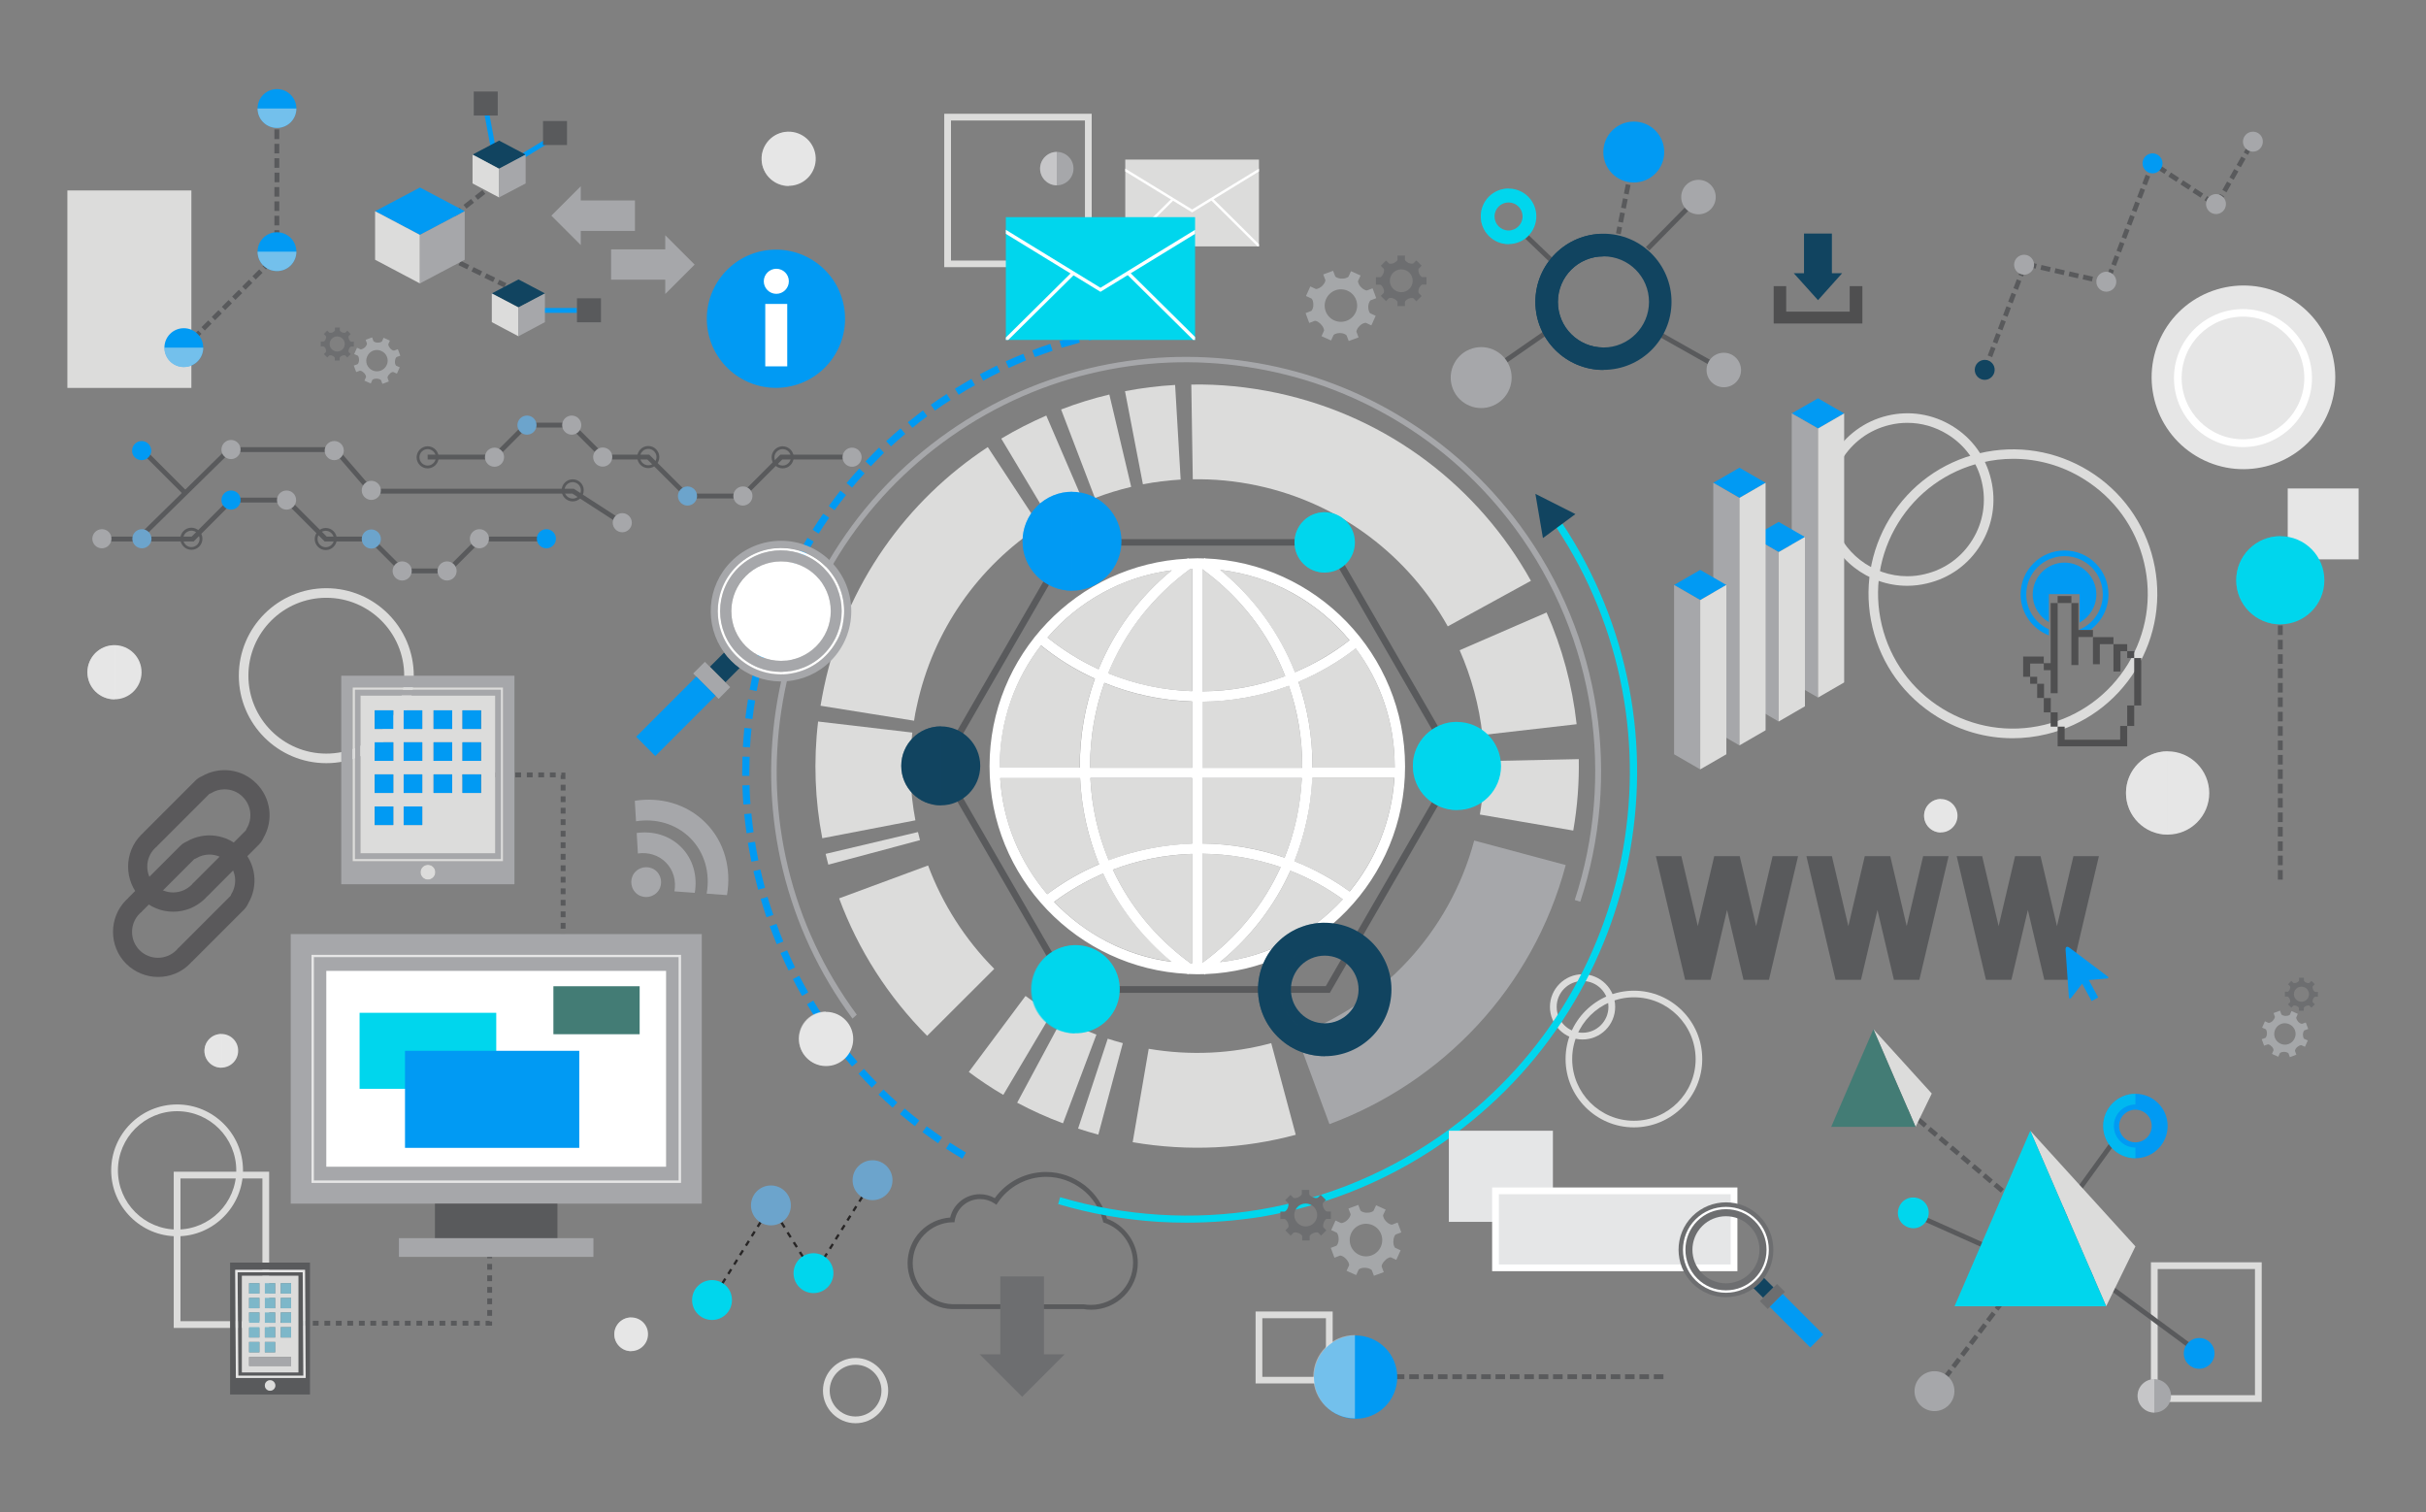 <?xml version="1.0" encoding="utf-8"?>
<!-- Generator: Adobe Illustrator 25.2.0, SVG Export Plug-In . SVG Version: 6.00 Build 0)  -->
<svg version="1.0" id="Objects" xmlns="http://www.w3.org/2000/svg" xmlns:xlink="http://www.w3.org/1999/xlink" x="0px" y="0px"
	 viewBox="0 0 1800 1122" style="enable-background:new 0 0 1800 1122;" xml:space="preserve">
<rect x="0" y="0" width="1800" height="1122" fill="#808080" stroke="none"/>
<style type="text/css">
	.st0{fill:#DCDCDB;}
	.st1{fill:#019AF3;}
	.st2{fill:#A6A7AA;}
	.st3{fill:#E6E6E6;}
	.st4{fill:#595A5C;}
	.st5{fill:none;}
	.st6{fill:#272525;}
	.st7{fill:#5A595B;}
	.st8{fill:#00D6ED;}
	.st9{fill:#114460;}
	.st10{fill:#E5E6E7;}
	.st11{fill:#FFFFFF;}
	.st12{opacity:0.5;}
	.st13{clip-path:url(#SVGID_2_);}
	.st14{clip-path:url(#SVGID_4_);}
	.st15{clip-path:url(#SVGID_6_);}
	.st16{clip-path:url(#SVGID_8_);}
	.st17{clip-path:url(#SVGID_10_);}
	.st18{clip-path:url(#SVGID_12_);}
	.st19{clip-path:url(#SVGID_14_);}
	.st20{fill:#6D6E70;}
	.st21{fill:#437C75;}
	.st22{clip-path:url(#SVGID_16_);}
	.st23{clip-path:url(#SVGID_18_);}
	.st24{fill:#6CA4CC;}
	.st25{fill:#A5A7A9;}
	.st26{fill:#4F4F50;}
	.st27{fill:#7DB7C9;}
	.st28{clip-path:url(#SVGID_20_);}
	.st29{clip-path:url(#SVGID_22_);}
	.st30{clip-path:url(#SVGID_24_);}
	.st31{clip-path:url(#SVGID_26_);}
	.st32{clip-path:url(#SVGID_28_);}
	.st33{clip-path:url(#SVGID_30_);}
	.st34{clip-path:url(#SVGID_32_);}
	.st35{clip-path:url(#SVGID_34_);}
	.st36{clip-path:url(#SVGID_36_);}
	.st37{clip-path:url(#SVGID_38_);}
	.st38{clip-path:url(#SVGID_40_);}
	.st39{clip-path:url(#SVGID_42_);}
	.st40{clip-path:url(#SVGID_44_);}
</style>
<g>
	<g>
		<g>
			<path class="st0" d="M1212.3,836.4c-28,0-50.7-22.8-50.7-50.7c0-28,22.8-50.7,50.7-50.7c28,0,50.7,22.8,50.7,50.7
				C1263,813.7,1240.2,836.4,1212.3,836.4z M1212.3,739.9c-25.2,0-45.8,20.5-45.8,45.8c0,25.2,20.5,45.8,45.8,45.8
				s45.8-20.5,45.8-45.8C1258,760.5,1237.5,739.9,1212.3,739.9z"/>
		</g>
	</g>
	<g>
		<g>
			<path class="st0" d="M1174.2,771.2c-13.3,0-24.2-10.9-24.2-24.2c0-13.3,10.9-24.2,24.2-24.2s24.2,10.9,24.2,24.2
				C1198.4,760.4,1187.5,771.2,1174.2,771.2z M1174.2,727.8c-10.6,0-19.2,8.6-19.2,19.2c0,10.6,8.6,19.2,19.2,19.2
				c10.6,0,19.2-8.6,19.2-19.2C1193.4,736.4,1184.8,727.8,1174.2,727.8z"/>
		</g>
	</g>
	<g>
		<g>
			<path class="st1" d="M714,859.7c-4.1-2.4-8.1-5-12.1-7.5l2.9-4.5c3.9,2.5,7.9,5,11.9,7.4L714,859.7z M696,848.2
				c-3.9-2.7-7.8-5.5-11.6-8.3l3.2-4.3c3.7,2.8,7.6,5.5,11.4,8.2L696,848.2z M678.8,835.5c-3.7-2.9-7.5-6-11.1-9l3.5-4.1
				c3.5,3,7.2,6,10.9,8.9L678.8,835.5z M662.3,821.8c-3.5-3.2-7.1-6.4-10.5-9.7l3.7-3.8c3.3,3.3,6.8,6.5,10.3,9.6L662.3,821.8z
				 M646.8,807c-3.3-3.4-6.6-6.9-9.8-10.4l4-3.6c3.1,3.5,6.4,6.9,9.6,10.2L646.8,807z M632.2,791.3c-3.1-3.6-6.2-7.3-9.1-11l4.2-3.3
				c2.9,3.7,5.9,7.3,9,10.8L632.2,791.3z M618.8,774.6c-2.9-3.8-5.7-7.7-8.4-11.6l4.4-3c2.7,3.8,5.4,7.7,8.2,11.4L618.8,774.6z
				 M606.4,757.2c-2.6-3.9-5.2-8-7.6-12.1l4.6-2.8c2.4,4,4.9,8,7.5,11.9L606.4,757.2z M595.1,738.9c-2.4-4.1-4.7-8.3-6.8-12.5
				l4.7-2.5c2.1,4.1,4.4,8.3,6.7,12.3L595.1,738.9z M585.1,720c-2.1-4.2-4.1-8.6-6-12.9l4.9-2.1c1.9,4.3,3.9,8.6,5.9,12.7L585.1,720
				z M576.3,700.5c-1.8-4.4-3.6-8.8-5.2-13.3l5-1.8c1.6,4.4,3.3,8.8,5.1,13.1L576.3,700.5z M568.7,680.5c-1.5-4.5-3-9.1-4.3-13.6
				l5.1-1.5c1.3,4.5,2.7,9,4.3,13.4L568.7,680.5z M562.5,660.1c-1.2-4.6-2.4-9.2-3.5-13.8l5.2-1.2c1,4.5,2.2,9.1,3.4,13.6
				L562.5,660.1z M557.5,639.3c-0.9-4.6-1.8-9.4-2.6-14l5.3-0.8c0.7,4.6,1.6,9.2,2.5,13.8L557.5,639.3z M553.9,618.2
				c-0.7-4.7-1.2-9.5-1.7-14.2l5.3-0.5c0.4,4.6,1,9.3,1.6,13.9L553.9,618.2z M551.6,596.9c-0.4-4.7-0.6-9.5-0.8-14.2l5.3-0.2
				c0.1,4.7,0.4,9.4,0.7,14L551.6,596.9z M550.7,575.6c0-1.2,0-2.3,0-3.5c0-3.6,0.1-7.2,0.2-10.8l5.3,0.2c-0.1,3.5-0.2,7.1-0.2,10.6
				c0,1.2,0,2.3,0,3.5L550.7,575.6z M556.5,554.5l-5.3-0.3c0.3-4.7,0.6-9.5,1.1-14.2l5.3,0.5C557.1,545.1,556.7,549.8,556.5,554.5z
				 M558.3,533.5l-5.3-0.6c0.6-4.7,1.2-9.5,2-14.1l5.3,0.9C559.5,524.2,558.8,528.9,558.3,533.5z M561.4,512.7l-5.2-1
				c0.9-4.7,1.8-9.4,2.9-14l5.2,1.2C563.2,503.5,562.3,508.1,561.4,512.7z M565.9,492.1l-5.2-1.3c1.2-4.6,2.4-9.2,3.8-13.7l5.1,1.5
				C568.3,483.1,567.1,487.6,565.9,492.1z M571.7,471.9l-5.1-1.6c1.4-4.5,3-9,4.7-13.5l5,1.9C574.7,463,573.1,467.5,571.7,471.9z
				 M578.8,452.1l-5-2c1.7-4.4,3.6-8.8,5.5-13.1l4.9,2.2C582.3,443.4,580.5,447.8,578.8,452.1z M587.1,432.8l-4.8-2.3
				c2-4.3,4.1-8.6,6.3-12.8l4.7,2.5C591.2,424.3,589.1,428.6,587.1,432.8z M596.7,414l-4.7-2.6c2.3-4.2,4.7-8.3,7.1-12.4l4.6,2.8
				C601.3,405.8,598.9,409.9,596.7,414z M607.4,395.9l-4.5-2.9c2.5-4,5.2-8,7.9-11.9l4.4,3C612.5,388,609.9,391.9,607.4,395.9z
				 M619.2,378.5l-4.3-3.1c2.8-3.8,5.7-7.7,8.6-11.4l4.2,3.3C624.8,370.9,622,374.7,619.2,378.5z M632.2,361.8l-4.1-3.4
				c3-3.6,6.2-7.3,9.4-10.8l4,3.6C638.2,354.7,635.1,358.2,632.2,361.8z M646.1,346l-3.9-3.7c3.3-3.4,6.6-6.9,10-10.2l3.7,3.8
				C652.7,339.3,649.3,342.6,646.1,346z M661.1,331.2l-3.6-3.9c3.5-3.2,7.1-6.4,10.7-9.5l3.5,4.1C668.1,324.9,664.5,328,661.1,331.2
				z M677,317.4l-3.4-4.1c3.7-3,7.5-5.9,11.2-8.8l3.2,4.3C684.3,311.5,680.6,314.4,677,317.4z M693.7,304.6l-3.1-4.3
				c3.9-2.7,7.8-5.5,11.8-8l2.9,4.5C701.4,299.2,697.5,301.9,693.7,304.6z M711.3,292.9l-2.8-4.5c4-2.5,8.2-4.9,12.3-7.3l2.6,4.7
				C719.3,288,715.2,290.4,711.3,292.9z M729.5,282.4l-2.5-4.7c4.2-2.2,8.4-4.4,12.7-6.5l2.3,4.8C737.8,278,733.6,280.2,729.5,282.4
				z M748.4,273l-2.2-4.9c4.3-2,8.7-3.9,13.1-5.6l2,4.9C757,269.2,752.6,271.1,748.4,273z M767.8,264.9l-1.9-5
				c4.4-1.7,8.9-3.3,13.4-4.8l1.7,5.1C776.6,261.7,772.2,263.3,767.8,264.9z M787.7,258l-1.6-5.1c4.5-1.4,9.1-2.7,13.7-3.9l1.4,5.2
				C796.7,255.4,792.2,256.7,787.7,258z M808,252.5l-1.3-5.2c4.6-1.1,9.3-2.1,13.9-3.1l1,5.2C817.1,250.3,812.5,251.4,808,252.5z"/>
		</g>
	</g>
	<g>
		<g>
			<path class="st2" d="M632.5,755.7c-24.7-33.4-42.1-70.7-51.8-110.8c-9.3-38.7-11-78.4-5.1-117.9s19.2-77,39.5-111.2
				c21-35.5,48.6-66,82-90.7c33.4-24.7,70.7-42.1,110.8-51.8c38.7-9.3,78.4-11,117.9-5.1c39.5,5.9,77,19.2,111.2,39.5
				c35.5,21,66,48.6,90.7,82c15.1,20.5,27.7,42.7,37.2,66c9.3,22.6,15.9,46.4,19.6,70.6c7.2,47.6,3.1,96.9-12,142.7l-4.1-1.3
				c14.8-45.2,18.9-93.8,11.8-140.8c-3.6-23.9-10.1-47.3-19.3-69.7c-9.5-23-21.8-44.9-36.7-65.1c-24.4-33-54.4-60.2-89.4-80.9
				c-33.8-20-70.7-33.1-109.7-39c-39-5.9-78.1-4.2-116.3,5c-39.5,9.5-76.3,26.7-109.2,51c-33,24.4-60.2,54.4-80.9,89.4
				c-20,33.8-33.1,70.7-39,109.7c-5.9,39-4.2,78.1,5,116.3c9.5,39.5,26.7,76.3,51,109.2L632.5,755.7z"/>
		</g>
	</g>
	<g>
		<g>
			<rect x="1697.4" y="362.4" class="st3" width="52.6" height="52.6"/>
		</g>
	</g>
	<g>
		<g>
			<rect x="1700.7" y="365.6" class="st3" width="46.1" height="46.1"/>
		</g>
	</g>
	<g>
		<g>
			<path class="st4" d="M1693.7,652.6h-3.6v-7.1h3.6V652.6z M1693.7,641.9h-3.6v-7.1h3.6V641.9z M1693.7,631.3h-3.6v-7.1h3.6V631.3z
				 M1693.7,620.6h-3.6v-7.1h3.6V620.6z M1693.7,609.9h-3.6v-7.1h3.6V609.9z M1693.7,599.2h-3.6v-7.1h3.6V599.2z M1693.7,588.6h-3.6
				v-7.1h3.6V588.6z M1693.7,577.9h-3.6v-7.1h3.6V577.9z M1693.7,567.2h-3.6v-7.1h3.6V567.2z M1693.7,556.5h-3.6v-7.1h3.6V556.5z
				 M1693.7,545.9h-3.6v-7.1h3.6V545.9z M1693.7,535.2h-3.6v-7.1h3.6V535.2z M1693.7,524.5h-3.6v-7.1h3.6V524.5z M1693.7,513.8h-3.6
				v-7.1h3.6V513.8z M1693.7,503.1h-3.6V496h3.6V503.1z M1693.7,492.5h-3.6v-7.1h3.6V492.5z M1693.7,481.8h-3.6v-7.1h3.6V481.8z
				 M1693.7,471.1h-3.6V464h3.6V471.1z M1693.7,460.4h-3.6v-7.1h3.6V460.4z M1693.7,449.8h-3.6v-7.1h3.6V449.8z"/>
		</g>
	</g>
	<g>
		<g>
			<path class="st4" d="M1234.2,1023.2h-7.1v-3.6h7.1V1023.2z M1223.5,1023.2h-7.1v-3.6h7.1V1023.2z M1212.8,1023.2h-7.1v-3.6h7.1
				V1023.2z M1202.2,1023.2h-7.1v-3.6h7.1V1023.2z M1191.5,1023.2h-7.1v-3.6h7.1V1023.2z M1180.8,1023.2h-7.1v-3.6h7.1V1023.2z
				 M1170.1,1023.2h-7.1v-3.6h7.1V1023.2z M1159.4,1023.2h-7.1v-3.6h7.1V1023.2z M1148.8,1023.2h-7.1v-3.6h7.1V1023.2z
				 M1138.1,1023.2h-7.1v-3.6h7.1V1023.2z M1127.4,1023.2h-7.1v-3.6h7.1V1023.2z M1116.7,1023.2h-7.1v-3.6h7.1V1023.2z
				 M1106.1,1023.2h-7.1v-3.6h7.1V1023.2z M1095.4,1023.2h-7.1v-3.6h7.1V1023.2z M1084.7,1023.2h-7.1v-3.6h7.1V1023.2z M1074,1023.2
				h-7.1v-3.6h7.1V1023.2z M1063.4,1023.2h-7.1v-3.6h7.1V1023.2z M1052.7,1023.2h-7.1v-3.6h7.1V1023.2z M1042,1023.2h-7.1v-3.6h7.1
				V1023.2z M1031.3,1023.2h-7.1v-3.6h7.1V1023.2z"/>
		</g>
	</g>
	<g>
		<g>
			<path class="st0" d="M634.8,1055.9c-13.3,0-24.2-10.9-24.2-24.2c0-13.3,10.9-24.2,24.2-24.2c13.3,0,24.2,10.9,24.2,24.2
				C658.9,1045.1,648.1,1055.9,634.8,1055.9z M634.8,1012.5c-10.6,0-19.2,8.6-19.2,19.2c0,10.6,8.6,19.2,19.2,19.2
				c10.6,0,19.2-8.6,19.2-19.2C654,1021.1,645.3,1012.5,634.8,1012.5z"/>
		</g>
	</g>
	<g>
		<g>
			<path class="st0" d="M131.4,917.2c-26.9,0-48.9-21.9-48.9-48.9c0-26.9,21.9-48.9,48.9-48.9c26.9,0,48.9,21.9,48.9,48.9
				C180.2,895.2,158.3,917.2,131.4,917.2z M131.4,824.4c-24.2,0-43.9,19.7-43.9,43.9c0,24.2,19.7,43.9,43.9,43.9
				c24.2,0,43.9-19.7,43.9-43.9C175.3,844.1,155.6,824.4,131.4,824.4z"/>
		</g>
	</g>
	<g>
		<g>
			<path class="st0" d="M1678.1,1040.1h-82.2V936.5h82.2V1040.1z M1600.9,1035.1h72.2v-93.6h-72.2V1035.1z"/>
		</g>
	</g>
	<g>
		<g>
			<path class="st4" d="M1441.4,1027.4l-2.8-2.1l0.7-1l2.8,2.1L1441.4,1027.4z M1444.3,1023.6l-2.8-2.1l4.3-5.7l2.8,2.1
				L1444.3,1023.6z M1450.7,1015.1l-2.8-2.1l4.3-5.7l2.8,2.1L1450.7,1015.1z M1457.2,1006.5l-2.8-2.1l4.3-5.7l2.8,2.1L1457.2,1006.5
				z M1463.6,998l-2.8-2.1l4.3-5.7l2.8,2.1L1463.6,998z M1470,989.5l-2.8-2.1l4.3-5.7l2.8,2.1L1470,989.5z M1476.4,980.9l-2.8-2.1
				l4.3-5.7l2.8,2.1L1476.4,980.9z M1482.8,972.4l-2.8-2.1l4.3-5.7l2.8,2.1L1482.8,972.4z M1489.3,963.9l-2.8-2.1l4.3-5.7l2.8,2.1
				L1489.3,963.9z M1495.7,955.3l-2.8-2.1l4.3-5.7l2.8,2.1L1495.7,955.3z M1502.1,946.8l-2.8-2.1l4.3-5.7l2.8,2.1L1502.1,946.8z
				 M1508.5,938.3l-2.8-2.1l4.3-5.7l2.8,2.1L1508.5,938.3z M1514.9,929.7l-2.8-2.1l4.3-5.7l2.8,2.1L1514.9,929.7z M1521.3,921.2
				l-2.8-2.1l4.3-5.7l2.8,2.1L1521.3,921.2z M1527.8,912.7l-2.8-2.1l4.3-5.7l2.8,2.1L1527.8,912.7z M1534.2,904.1l-2.8-2.1l4.3-5.7
				l2.8,2.1L1534.2,904.1z"/>
		</g>
	</g>
	<g>
		<g>
			<path class="st4" d="M1533.3,926.2l-5.4-4.6l2.3-2.7l5.4,4.6L1533.3,926.2z M1525.2,919.3l-5.4-4.6l2.3-2.7l5.4,4.6L1525.2,919.3
				z M1517.1,912.4l-5.4-4.6l2.3-2.7l5.4,4.6L1517.1,912.4z M1508.9,905.5l-5.4-4.6l2.3-2.7l5.4,4.6L1508.9,905.5z M1500.8,898.6
				l-5.4-4.6l2.3-2.7l5.4,4.6L1500.8,898.6z M1492.6,891.7l-5.4-4.6l2.3-2.7l5.4,4.6L1492.6,891.7z M1484.5,884.8l-5.4-4.6l2.3-2.7
				l5.4,4.6L1484.5,884.8z M1476.3,877.9l-5.4-4.6l2.3-2.7l5.4,4.6L1476.3,877.9z M1468.2,871l-5.4-4.6l2.3-2.7l5.4,4.6L1468.2,871z
				 M1460,864.1l-5.4-4.6l2.3-2.7l5.4,4.6L1460,864.1z M1451.9,857.2l-5.4-4.6l2.3-2.7l5.4,4.6L1451.9,857.2z M1443.7,850.3
				l-5.4-4.6l2.3-2.7l5.4,4.6L1443.7,850.3z M1435.6,843.4l-5.4-4.6l2.3-2.7l5.4,4.6L1435.6,843.4z M1427.5,836.5l-5.4-4.6l2.3-2.7
				l5.4,4.6L1427.5,836.5z M1419.3,829.6l-5.4-4.6l2.3-2.7l5.4,4.6L1419.3,829.6z M1411.2,822.7l-0.9-0.8l2.3-2.7l0.9,0.8
				L1411.2,822.7z"/>
		</g>
	</g>
	<g>
		<g>
			
				<rect x="1564.9" y="875.5" transform="matrix(0.594 -0.805 0.805 0.594 -132.687 1649.618)" class="st4" width="3.6" height="161.4"/>
		</g>
	</g>
	<g>
		<g>
			
				<rect x="1471.2" y="867.6" transform="matrix(0.408 -0.913 0.913 0.408 26.993 1891.726)" class="st4" width="3.6" height="114.8"/>
		</g>
	</g>
	<g>
		<g>
			
				<rect x="1477.6" y="889.3" transform="matrix(0.586 -0.81 0.81 0.586 -86.096 1613.737)" class="st4" width="116" height="3.6"/>
		</g>
	</g>
	<g>
		<g>
			<path class="st0" d="M810.1,198.2H700.6V84.4h109.4V198.2z M705.6,193.3h99.4V89.4h-99.4V193.3z"/>
		</g>
	</g>
	<g>
		<g>
			<path class="st0" d="M988.8,1026.4h-57.2V973h57.2V1026.4z M936.6,1021.5h47.2V978h-47.2V1021.5z"/>
		</g>
	</g>
	<g>
		<g>
			<path class="st0" d="M199.7,985.2h-70.8V869.3h70.8V985.2z M133.9,980.2h60.8V874.3h-60.8V980.2z"/>
		</g>
	</g>
	<g>
		<g>
			<path class="st0" d="M242.1,566.2c-35.8,0-64.9-29.1-64.9-64.9c0-35.8,29.1-64.9,64.9-64.9c35.8,0,64.9,29.1,64.9,64.9
				C307.1,537.1,277.9,566.2,242.1,566.2z M242.1,443.5c-31.9,0-57.8,25.9-57.8,57.8c0,31.9,25.9,57.8,57.8,57.8
				c31.9,0,57.8-25.9,57.8-57.8C299.9,469.4,274,443.5,242.1,443.5z"/>
		</g>
	</g>
	<g>
		<g>
			<path class="st0" d="M1493.3,547.7c-19.6,0-38.8-5.4-55.9-15.9c-24.4-15-41.5-38.6-48.1-66.4c-6.6-27.8-2-56.6,12.9-81
				c15-24.4,38.6-41.5,66.4-48.1c27.8-6.6,56.6-2,81,12.9c24.4,15,41.5,38.6,48.1,66.4v0c6.6,27.8,2,56.6-12.9,81
				c-15,24.4-38.6,41.5-66.4,48.1C1510.1,546.7,1501.7,547.7,1493.3,547.7z M1493.7,340.4c-7.8,0-15.6,0.9-23.4,2.8
				c-26,6.2-48,22.2-62,44.9c-14,22.8-18.3,49.6-12.1,75.6c6.2,26,22.2,48,44.9,62c22.8,14,49.6,18.3,75.6,12.1
				c26-6.2,48-22.2,62-44.9c14-22.8,18.3-49.6,12.1-75.6v0c-6.2-26-22.2-48-44.9-62C1530,345.4,1512,340.4,1493.7,340.4z"/>
		</g>
	</g>
	<g>
		<g>
			<path class="st0" d="M1415.1,434.6c-28.9,0-55.2-19.8-62.2-49.1c-8.2-34.3,13.1-68.9,47.4-77.1c16.6-4,33.8-1.2,48.3,7.7
				c14.6,8.9,24.8,23,28.7,39.7l0,0c4,16.6,1.2,33.8-7.7,48.3c-8.9,14.6-23,24.8-39.7,28.7C1425,434,1420,434.6,1415.1,434.6z
				 M1415.2,313.7c-4.4,0-8.9,0.5-13.3,1.6c-30.5,7.3-49.4,38-42.1,68.5c6.2,26.1,29.6,43.7,55.3,43.7c4.4,0,8.8-0.5,13.2-1.6
				c14.8-3.5,27.3-12.6,35.2-25.5c8-12.9,10.4-28.2,6.9-43l0,0c-3.5-14.8-12.6-27.3-25.5-35.2
				C1435.8,316.6,1425.6,313.7,1415.2,313.7z"/>
		</g>
	</g>
	<g>
		<g>
			<path class="st4" d="M419.6,731.7H416v-4.3h3.6V731.7z M419.6,723.2H416v-4.3h3.6V723.2z M419.6,714.6H416v-4.3h3.6V714.6z
				 M419.6,706.1H416v-4.3h3.6V706.1z M419.6,697.6H416v-4.3h3.6V697.6z M419.6,689H416v-4.3h3.6V689z M419.6,680.5H416v-4.3h3.6
				V680.5z M419.6,671.9H416v-4.3h3.6V671.9z M419.6,663.4H416v-4.3h3.6V663.4z M419.6,654.8H416v-4.3h3.6V654.8z M419.6,646.3H416
				V642h3.6V646.3z M419.6,637.8H416v-4.3h3.6V637.8z M419.6,629.2H416v-4.3h3.6V629.2z M419.6,620.7H416v-4.3h3.6V620.7z
				 M419.6,612.1H416v-4.3h3.6V612.1z M419.6,603.6H416v-4.3h3.6V603.6z M419.6,595.1H416v-4.3h3.6V595.1z M419.6,586.5H416v-4.3
				h3.6V586.5z M419.6,578H416v-3h0.5v-1.8h3V578z M412.3,576.7H408v-3.6h4.3V576.7z M403.7,576.7h-4.3v-3.6h4.3V576.7z
				 M395.2,576.7h-4.3v-3.6h4.3V576.7z M386.6,576.7h-4.3v-3.6h4.3V576.7z M378.1,576.7h-4.3v-3.6h4.3V576.7z M369.6,576.7h-4.3
				v-3.6h4.3V576.7z M361,576.7h-4.3v-3.6h4.3V576.7z M352.5,576.7h-4.3v-3.6h4.3V576.7z M343.9,576.7h-4.3v-3.6h4.3V576.7z"/>
		</g>
	</g>
	<g>
		<g>
			<path class="st4" d="M365.1,983.5h-4.8v-3.6h3v0.5h1.8V983.5z M356,983.5h-4.3v-3.6h4.3V983.5z M347.5,983.5h-4.3v-3.6h4.3V983.5
				z M338.9,983.5h-4.3v-3.6h4.3V983.5z M330.4,983.5h-4.3v-3.6h4.3V983.5z M321.8,983.5h-4.3v-3.6h4.3V983.5z M313.3,983.5H309
				v-3.6h4.3V983.5z M304.7,983.5h-4.3v-3.6h4.3V983.5z M296.2,983.5h-4.3v-3.6h4.3V983.5z M287.7,983.5h-4.3v-3.6h4.3V983.5z
				 M279.1,983.5h-4.3v-3.6h4.3V983.5z M270.6,983.5h-4.3v-3.6h4.3V983.5z M262,983.5h-4.3v-3.6h4.3V983.5z M253.5,983.5h-4.3v-3.6
				h4.3V983.5z M245,983.5h-4.3v-3.6h4.3V983.5z M236.4,983.5h-4.3v-3.6h4.3V983.5z M227.9,983.5h-4.3v-3.6h4.3V983.5z M219.3,983.5
				h-4.3v-3.6h4.3V983.5z M210.8,983.5h-4.3v-3.6h4.3V983.5z M365.1,976.2h-3.6v-4.3h3.6V976.2z M365.1,967.6h-3.6v-4.3h3.6V967.6z
				 M365.1,959.1h-3.6v-4.3h3.6V959.1z M365.1,950.5h-3.6v-4.3h3.6V950.5z M365.1,942h-3.6v-4.3h3.6V942z M365.1,933.5h-3.6v-4.3
				h3.6V933.5z M365.1,924.9h-3.6v-4.3h3.6V924.9z M365.1,916.4h-3.6v-4.3h3.6V916.4z M365.1,907.8h-3.6v-4.3h3.6V907.8z"/>
		</g>
	</g>
	<g>
		<g>
			<path class="st4" d="M986.7,736.6H792.3l-97.2-168.3l97.2-168.3h194.4l0.7,1.2l96.5,167.1L986.7,736.6z M795.1,731.6h188.6
				l94.3-163.4l-94.3-163.4H795.1l-94.3,163.4L795.1,731.6z"/>
		</g>
	</g>
	<g>
		<g>
			<path class="st4" d="M809.5,971.7c-1.8,0-3.7-0.2-5.6-0.5h-97.2c-0.2,0-0.3,0-0.5,0c-18.1-0.6-32.8-15.9-32.8-34
				c0-8.9,3.4-17.3,9.6-23.7c5.9-6,13.6-9.6,22-10.2c2.4-10.1,11.5-17.3,22-17.3c3.9,0,7.7,1,11.1,2.9c8.8-12.2,22.9-19.4,38-19.4
				c10.4,0,20.6,3.6,28.9,10c8,6.3,13.8,15,16.4,24.7c6.5,2.4,12.1,6.7,16.2,12.4c4.3,6,6.6,13,6.6,20.3
				C844.3,956.1,828.7,971.7,809.5,971.7z M804,967.7h0.1l0.1,0c1.7,0.3,3.5,0.4,5.2,0.4c17.2,0,31.3-14,31.3-31.3
				c0-6.5-2-12.8-5.9-18.2c-3.9-5.4-9.2-9.3-15.3-11.4l-0.9-0.3l-0.2-0.9c-2.3-9.3-7.8-17.7-15.4-23.6c-7.7-6-17.1-9.3-26.7-9.3
				c-14.5,0-28,7.2-36,19.2l-1,1.5l-1.5-1c-3.2-2.1-6.8-3.2-10.6-3.2c-9.3,0-17.2,6.6-18.8,15.8l-0.2,1.4l-1.5,0
				c-7.9,0.2-15.4,3.5-20.9,9.2c-5.6,5.7-8.6,13.3-8.6,21.2c0,16.3,13.2,29.9,29.5,30.4l0.2,0L804,967.7z"/>
		</g>
	</g>
	<g>
		<g>
			
				<rect x="1139.8" y="172.2" transform="matrix(0.692 -0.722 0.722 0.692 218.708 880.903)" class="st4" width="3.6" height="23.9"/>
		</g>
	</g>
	<g>
		<g>
			<path class="st4" d="M1202.5,173.8l-3.5-0.7l1-5.1l3.5,0.7L1202.5,173.8z M1204.2,165.2l-3.5-0.7l1.4-7l3.5,0.7L1204.2,165.2z
				 M1206.3,154.8l-3.5-0.7l1.4-7l3.5,0.7L1206.3,154.8z M1208.4,144.3l-3.5-0.7l1.4-7l3.5,0.7L1208.4,144.3z M1210.5,133.8
				l-3.5-0.7l1.4-7l3.5,0.7L1210.5,133.8z M1212.6,123.4l-3.5-0.7l1.4-7l3.5,0.7L1212.6,123.4z"/>
		</g>
	</g>
	<g>
		<g>
			
				<rect x="1213.8" y="163.9" transform="matrix(0.702 -0.713 0.713 0.702 252.236 933.675)" class="st4" width="54.6" height="3.6"/>
		</g>
	</g>
	<g>
		<g>
			
				<rect x="1250.8" y="229.3" transform="matrix(0.491 -0.871 0.871 0.491 411.535 1223.468)" class="st4" width="3.6" height="60.6"/>
		</g>
	</g>
	<g>
		<g>
			
				<rect x="1093.1" y="260.8" transform="matrix(0.822 -0.57 0.57 0.822 50.713 687.383)" class="st4" width="62.7" height="3.6"/>
		</g>
	</g>
	<g>
		<g>
			<rect x="1139.1" y="173.4" class="st5" width="50.5" height="101.1"/>
		</g>
	</g>
	<g>
		<g>
			<g>
				
					<rect x="602.2" y="943.2" transform="matrix(0.849 -0.529 0.529 0.849 -408.002 461.517)" class="st6" width="1.8" height="2.1"/>
			</g>
		</g>
		<g>
			<g>
				<path class="st6" d="M599.5,940.2l-2.3-3.6l1.5-0.9l2.3,3.6L599.5,940.2z M595,932.9l-2.3-3.6l1.5-0.9l2.3,3.6L595,932.9z
					 M590.5,925.7l-2.3-3.6l1.5-0.9l2.3,3.6L590.5,925.7z M585.9,918.4l-2.3-3.6l1.5-0.9l2.3,3.6L585.9,918.4z M581.4,911.1
					l-2.3-3.6l1.5-0.9l2.3,3.6L581.4,911.1z M576.9,903.9l-2.3-3.6l1.5-0.9l2.3,3.6L576.9,903.9z"/>
			</g>
		</g>
		<g>
			<g>
				
					<rect x="571.7" y="894.2" transform="matrix(0.849 -0.529 0.529 0.849 -386.712 437.996)" class="st6" width="1.8" height="2.1"/>
			</g>
		</g>
	</g>
	<g>
		<g>
			<g>
				
					<rect x="527.8" y="962.7" transform="matrix(0.529 -0.849 0.849 0.529 -568.631 903.068)" class="st6" width="2.1" height="1.8"/>
			</g>
		</g>
		<g>
			<g>
				<path class="st6" d="M532.4,959.6l-1.5-0.9l2.2-3.5l1.5,0.9L532.4,959.6z M536.7,952.6l-1.5-0.9l2.2-3.5l1.5,0.9L536.7,952.6z
					 M541.1,945.6l-1.5-0.9l2.2-3.5l1.5,0.9L541.1,945.6z M545.5,938.6l-1.5-0.9l2.2-3.5l1.5,0.9L545.5,938.6z M549.8,931.6
					l-1.5-0.9l2.2-3.5l1.5,0.9L549.8,931.6z M554.2,924.6l-1.5-0.9l2.2-3.5l1.5,0.9L554.2,924.6z M558.5,917.6l-1.5-0.9l2.2-3.5
					l1.5,0.9L558.5,917.6z M562.9,910.6l-1.5-0.9l2.2-3.5l1.5,0.9L562.9,910.6z M567.3,903.6l-1.5-0.9l2.2-3.5l1.5,0.9L567.3,903.6z
					"/>
			</g>
		</g>
		<g>
			<g>
				
					<rect x="570.4" y="894.3" transform="matrix(0.529 -0.849 0.849 0.529 -490.568 907.019)" class="st6" width="2.1" height="1.8"/>
			</g>
		</g>
	</g>
	<g>
		<g>
			<g>
				
					<rect x="603.2" y="944" transform="matrix(0.529 -0.849 0.849 0.529 -517.235 958.204)" class="st6" width="2.1" height="1.8"/>
			</g>
		</g>
		<g>
			<g>
				<path class="st6" d="M607.7,940.9l-1.5-0.9l2.2-3.5l1.5,0.9L607.7,940.9z M612.1,933.9l-1.5-0.9l2.2-3.5l1.5,0.9L612.1,933.9z
					 M616.5,926.9l-1.5-0.9l2.2-3.5l1.5,0.9L616.5,926.9z M620.8,919.9l-1.5-0.9l2.2-3.5l1.5,0.9L620.8,919.9z M625.2,912.9
					l-1.5-0.9l2.2-3.5l1.5,0.9L625.2,912.9z M629.5,905.9L628,905l2.2-3.5l1.5,0.9L629.5,905.9z M633.9,898.9l-1.5-0.9l2.2-3.5
					l1.5,0.9L633.9,898.9z M638.3,891.9l-1.5-0.9l2.2-3.5l1.5,0.9L638.3,891.9z M642.6,884.9l-1.5-0.9l2.2-3.5l1.5,0.9L642.6,884.9z
					"/>
			</g>
		</g>
		<g>
			<g>
				
					<rect x="645.7" y="875.6" transform="matrix(0.529 -0.849 0.849 0.529 -439.176 962.092)" class="st6" width="2.1" height="1.8"/>
			</g>
		</g>
	</g>
	<g>
		<g>
			<polygon class="st4" points="333,425.4 298,425.4 274.3,401.7 240.9,401.7 212,372.8 172.6,372.8 143.7,401.7 73,401.7 73,398.1 
				142.2,398.1 171.1,369.2 213.5,369.2 242.4,398.1 275.7,398.1 299.4,421.8 331.5,421.8 355.2,398.1 405.4,398.1 405.4,401.7 
				356.7,401.7 			"/>
		</g>
	</g>
	<g>
		<g>
			<path class="st4" d="M142,407.9c-4.5,0-8.2-3.7-8.2-8.2c0-4.5,3.7-8.2,8.2-8.2c4.5,0,8.2,3.7,8.2,8.2
				C150.2,404.3,146.5,407.9,142,407.9z M142,393.7c-3.3,0-6.1,2.7-6.1,6.1c0,3.3,2.7,6.1,6.1,6.1c3.3,0,6.1-2.7,6.1-6.1
				C148,396.4,145.3,393.7,142,393.7z"/>
		</g>
	</g>
	<g>
		<g>
			<path class="st4" d="M241.7,408.1c-4.5,0-8.2-3.7-8.2-8.2c0-4.5,3.7-8.2,8.2-8.2c4.5,0,8.2,3.7,8.2,8.2
				C249.9,404.4,246.2,408.1,241.7,408.1z M241.7,393.8c-3.3,0-6.1,2.7-6.1,6.1c0,3.3,2.7,6.1,6.1,6.1c3.3,0,6.1-2.7,6.1-6.1
				C247.7,396.6,245,393.8,241.7,393.8z"/>
		</g>
	</g>
	<g>
		<g>
			<polygon class="st4" points="551.5,369.8 509.2,369.8 480.3,340.9 446.9,340.9 423.2,317.2 391.2,317.2 367.5,340.9 317.3,340.9 
				317.3,337.3 366,337.3 389.7,313.6 424.7,313.6 448.4,337.3 481.7,337.3 510.7,366.2 550.1,366.2 579,337.3 634.8,337.3 
				634.8,340.9 580.4,340.9 			"/>
		</g>
	</g>
	<g>
		<g>
			<path class="st4" d="M580.7,347.5c-4.5,0-8.2-3.7-8.2-8.2c0-4.5,3.7-8.2,8.2-8.2c4.5,0,8.2,3.7,8.2,8.2
				C588.9,343.8,585.2,347.5,580.7,347.5z M580.7,333.2c-3.3,0-6.1,2.7-6.1,6.1c0,3.3,2.7,6.1,6.1,6.1c3.3,0,6.1-2.7,6.1-6.1
				C586.8,335.9,584,333.2,580.7,333.2z"/>
		</g>
	</g>
	<g>
		<g>
			<path class="st4" d="M481,347.3c-4.5,0-8.2-3.7-8.2-8.2s3.7-8.2,8.2-8.2c4.5,0,8.2,3.7,8.2,8.2S485.5,347.3,481,347.3z M481,333
				c-3.3,0-6.1,2.7-6.1,6.1c0,3.3,2.7,6.1,6.1,6.1c3.3,0,6.1-2.7,6.1-6.1C487.1,335.8,484.4,333,481,333z"/>
		</g>
	</g>
	<g>
		<g>
			<polygon class="st4" points="106.6,398.6 104.1,396 169.5,331.8 249.6,331.8 276.3,362.6 425.7,362.6 462.7,386.5 460.7,389.5 
				424.7,366.2 274.6,366.2 248,335.4 171,335.4 			"/>
		</g>
	</g>
	<g>
		<g>
			
				<rect x="119.2" y="327.1" transform="matrix(0.707 -0.707 0.707 0.707 -211.548 187.855)" class="st4" width="3.6" height="44.3"/>
		</g>
	</g>
	<g>
		<g>
			<g>
				<path class="st7" d="M128.5,676.4c-8.6,0-17.1-3.3-23.7-9.8c-13-13-13-34.3,0-47.3c0.3-0.3,0.7-0.7,1.1-1
					c0.2-0.3,0.5-0.5,0.7-0.8l38.3-38.3c1.4-1.4,3-2.5,4.9-3.3c13.1-7.6,29.7-5.5,40.4,5.3c10.8,10.8,12.9,27.3,5.3,40.4
					c-0.8,1.8-1.9,3.5-3.3,4.9L154,664.8c-0.3,0.3-0.5,0.5-0.8,0.7c-0.4,0.4-0.7,0.8-1,1.1C145.6,673.1,137.1,676.4,128.5,676.4z
					 M166.6,585.6c-3.4,0-6.8,0.9-9.9,2.8l-0.6,0.3l-0.6,0.2c-0.2,0.1-0.3,0.2-0.4,0.3l-38.3,38.3c0,0-0.1,0.1-0.1,0.1l-0.4,0.5
					l-0.5,0.4c-0.3,0.3-0.6,0.6-0.9,0.8c-7.5,7.5-7.5,19.7,0,27.2c3.7,3.7,8.7,5.6,13.6,5.6c4.9,0,9.8-1.9,13.6-5.6
					c0.2-0.2,0.5-0.5,0.8-0.9l0.4-0.5l0.5-0.4c0,0,0.1-0.1,0.1-0.1l38.3-38.3c0.1-0.1,0.2-0.3,0.3-0.4l0.2-0.6l0.3-0.6
					c4.6-7.6,3.4-17.2-2.9-23.5C176.5,587.5,171.6,585.6,166.6,585.6z"/>
			</g>
		</g>
		<g>
			<g>
				<path class="st7" d="M117.3,724.8c-8.6,0-17.1-3.3-23.7-9.8c-13-13-13-34.3,0-47.3c0.3-0.3,0.7-0.7,1.1-1
					c0.2-0.3,0.5-0.5,0.7-0.8l38.3-38.3c1.4-1.4,3-2.5,4.9-3.3c13.1-7.6,29.7-5.5,40.4,5.3c10.8,10.8,12.9,27.3,5.3,40.4
					c-0.8,1.8-1.9,3.5-3.3,4.9l-38.3,38.3c-0.3,0.3-0.5,0.5-0.8,0.7c-0.4,0.4-0.7,0.8-1,1.1C134.4,721.6,125.9,724.8,117.3,724.8z
					 M155.4,634c-3.4,0-6.8,0.9-9.9,2.8l-0.6,0.3l-0.6,0.2c-0.2,0.1-0.3,0.2-0.4,0.3L105.5,676c0,0-0.1,0.1-0.1,0.1l-0.4,0.5
					l-0.5,0.4c-0.3,0.3-0.6,0.6-0.9,0.8c-7.5,7.5-7.5,19.7,0,27.2c3.7,3.7,8.7,5.6,13.6,5.6c4.9,0,9.8-1.9,13.6-5.6
					c0.2-0.2,0.5-0.5,0.8-0.9l0.4-0.5l0.5-0.4c0,0,0.1-0.1,0.1-0.1l38.3-38.3c0.1-0.1,0.2-0.3,0.3-0.4l0.2-0.6l0.3-0.6
					c4.6-7.6,3.4-17.2-2.9-23.5C165.3,636,160.4,634,155.4,634z"/>
			</g>
		</g>
	</g>
	<g>
		<g>
			<rect x="402.7" y="228.5" class="st1" width="25.4" height="3.6"/>
		</g>
	</g>
	<g>
		<g>
			
				<rect x="361.9" y="80.2" transform="matrix(0.983 -0.184 0.184 0.983 -11.767 68.769)" class="st1" width="3.6" height="34.8"/>
		</g>
	</g>
	<g>
		<g>
			
				<rect x="381.3" y="107.2" transform="matrix(0.854 -0.52 0.52 0.854 1.53 223.371)" class="st1" width="34.6" height="3.6"/>
		</g>
	</g>
	<g>
		<g>
			<path class="st4" d="M374.1,213.3l-5.2-2.5l1.6-3.2l5.2,2.5L374.1,213.3z M365.8,209.2l-6.4-3.1l1.6-3.2l6.4,3.1L365.8,209.2z
				 M356.2,204.5l-6.4-3.1l1.6-3.2l6.4,3.1L356.2,204.5z M346.6,199.8l-6.4-3.1l1.6-3.2l6.4,3.1L346.6,199.8z M337,195.1l-6.4-3.1
				l1.6-3.2l6.4,3.1L337,195.1z"/>
		</g>
	</g>
	<g>
		<g>
			<path class="st4" d="M337.6,161.3l-2.2-2.8l5.6-4.4l2.2,2.8L337.6,161.3z M346.1,154.8l-2.2-2.8l5.6-4.4l2.2,2.8L346.1,154.8z
				 M354.5,148.2l-2.2-2.8l5.6-4.4l2.2,2.8L354.5,148.2z"/>
		</g>
	</g>
	<g>
		<g>
			<path class="st4" d="M207.2,177.9h-3.6v-7.1h3.6V177.9z M207.2,167.2h-3.6v-7.1h3.6V167.2z M207.2,156.5h-3.6v-7.1h3.6V156.5z
				 M207.2,145.9h-3.6v-7.1h3.6V145.9z M203.7,135.2l0-7.1l3.6,0l0,7.1H203.7z M207.2,124.5h-3.6v-7.1h3.6V124.5z M207.2,113.8h-3.6
				v-7.1h3.6V113.8z M207.2,103.2h-3.6V96h3.6V103.2z M207.2,92.5h-3.6v-7.1h3.6V92.5z M207.2,81.8h-3.6v-3.1h3.6V81.8z"/>
		</g>
	</g>
	<g>
		<g>
			<path class="st4" d="M136.9,260.3l-2.5-2.5l5-5l2.5,2.5L136.9,260.3z M144.5,252.7l-2.5-2.5l5-5l2.5,2.5L144.5,252.7z M152,245.2
				l-2.5-2.5l5-5l2.5,2.5L152,245.2z M159.6,237.6l-2.5-2.5l5-5l2.5,2.5L159.6,237.6z M167.1,230.1l-2.5-2.5l5-5l2.5,2.5
				L167.1,230.1z M174.7,222.5l-2.5-2.5l5-5l2.5,2.5L174.7,222.5z M182.2,215l-2.5-2.5l5-5l2.5,2.5L182.2,215z M189.8,207.4
				l-2.5-2.5l5-5l2.5,2.5L189.8,207.4z M197.3,199.9l-2.5-2.5l5-5l2.5,2.5L197.3,199.9z M204.9,192.3l-2.5-2.5l2.2-2.2l2.5,2.5
				L204.9,192.3z"/>
		</g>
	</g>
	<g>
		<g>
			<path class="st4" d="M1474.2,275l-3.3-1.3l2.5-6.6l3.3,1.3L1474.2,275z M1478.1,265l-3.3-1.3l2.5-6.6l3.3,1.3L1478.1,265z
				 M1481.9,255l-3.3-1.3l2.5-6.6l3.3,1.3L1481.9,255z M1485.7,245.1l-3.3-1.3l2.5-6.6l3.3,1.3L1485.7,245.1z M1489.5,235.1
				l-3.3-1.3l2.5-6.6l3.3,1.3L1489.5,235.1z M1493.3,225.1l-3.3-1.3l2.5-6.6l3.3,1.3L1493.3,225.1z M1497.2,215.1l-3.3-1.3l2.5-6.6
				l3.3,1.3L1497.2,215.1z M1562.5,211.2l-6.9-1.6l0.8-3.5l6.9,1.6L1562.5,211.2z M1552.1,208.8l-6.9-1.6l0.8-3.5l6.9,1.6
				L1552.1,208.8z M1566,207.2l-3.3-1.3l2.5-6.6l3.3,1.3L1566,207.2z M1541.7,206.5l-6.9-1.6l0.8-3.5l6.9,1.6L1541.7,206.5z
				 M1501,205.2l-3.3-1.3l2.5-6.6l3.3,1.3L1501,205.2z M1531.2,204.1l-6.9-1.6l0.8-3.5l6.9,1.6L1531.2,204.1z M1520.8,201.7
				l-6.9-1.6l0.8-3.5l6.9,1.6L1520.8,201.7z M1510.4,199.3l-6.9-1.6l0.8-3.5l6.9,1.6L1510.4,199.3z M1569.9,197.3l-3.3-1.3l2.5-6.6
				l3.3,1.3L1569.9,197.3z M1573.7,187.3l-3.3-1.3l2.5-6.6l3.3,1.3L1573.7,187.3z M1577.5,177.3l-3.3-1.3l2.5-6.6l3.3,1.3
				L1577.5,177.3z M1581.3,167.4l-3.3-1.3l2.5-6.6l3.3,1.3L1581.3,167.4z M1585.1,157.4l-3.3-1.3l2.5-6.6l3.3,1.3L1585.1,157.4z
				 M1641.6,152.4l-6-3.9l2-3l6,3.9L1641.6,152.4z M1646.7,151.9l-3.1-1.8l3.5-6.2l3.1,1.8L1646.7,151.9z M1589,147.4l-3.3-1.3
				l2.5-6.6l3.3,1.3L1589,147.4z M1632.7,146.6l-6-3.9l2-3l6,3.9L1632.7,146.6z M1652,142.7l-3.1-1.8l3.5-6.2l3.1,1.8L1652,142.7z
				 M1623.8,140.7l-6-3.9l2-3l6,3.9L1623.8,140.7z M1592.8,137.5l-3.3-1.3l2.5-6.6l3.3,1.3L1592.8,137.5z M1614.8,134.9l-6-3.9l2-3
				l6,3.9L1614.8,134.9z M1657.3,133.4l-3.1-1.8l3.5-6.2l3.1,1.8L1657.3,133.4z M1605.9,129l-6-3.9l2-3l6,3.9L1605.9,129z
				 M1596.6,127.5l-3.3-1.3l2.2-5.7l2.6-0.9l0.8,0.6l-0.9,1.3l0.7,0.3L1596.6,127.5z M1662.6,124.1l-3.1-1.8l3.5-6.2l3.1,1.8
				L1662.6,124.1z M1667.9,114.9l-3.1-1.8l3.5-6.2l3.1,1.8L1667.9,114.9z"/>
		</g>
	</g>
</g>
<g>
	<g>
		<path class="st8" d="M880.4,907.1c-6.9,0-13.9-0.2-20.8-0.6c-25.2-1.6-50.3-6-74.5-13.2l1.5-5.1c23.8,7.1,48.5,11.4,73.4,13
			c25,1.6,50.1,0.3,74.7-3.8c25-4.2,49.6-11.3,72.9-21.1c24-10.1,47-23.2,68.2-38.8c35.7-26.4,65.2-59,87.6-96.9
			c21.7-36.6,35.9-76.6,42.2-118.9c6.3-42.3,4.5-84.7-5.4-126c-10.3-42.8-28.9-82.7-55.3-118.4l4.3-3.2
			c26.8,36.3,45.7,76.8,56.2,120.3c10.1,42,12,85.1,5.5,128.1c-6.4,42.9-20.9,83.6-42.9,120.8c-22.8,38.5-52.8,71.7-89.1,98.5
			c-21.5,15.9-44.8,29.2-69.3,39.5c-23.7,10-48.7,17.2-74.1,21.5C917.3,905.6,898.9,907.1,880.4,907.1z"/>
	</g>
	<g>
		<polygon class="st9" points="1144.8,399.2 1139.2,366.4 1168.9,381.4 		"/>
	</g>
</g>
<g>
	<rect x="50" y="141.3" class="st0" width="92" height="146.5"/>
</g>
<g>
	<rect x="1075" y="838.9" class="st10" width="77.2" height="67.6"/>
</g>
<g>
	<rect x="834.9" y="118.4" class="st0" width="99.2" height="64.4"/>
</g>
<g>
	<polygon class="st11" points="884.5,157.6 834.9,127.2 834.9,125.1 884.5,155.4 934.1,125.1 934.1,127.2 	"/>
</g>
<g>
	<polygon class="st11" points="834.9,182.8 834.9,181.5 869.7,147 871,148.3 836.2,182.8 	"/>
</g>
<g>
	<polygon class="st11" points="934.1,182.8 933.1,182.8 898.3,148.3 899.6,147 934.1,181.2 	"/>
</g>
<g>
	<rect x="1109.6" y="883.5" class="st10" width="177" height="57.1"/>
	<path class="st11" d="M1289.1,943.1h-182v-62.1h182V943.1z M1112.1,938.1h172V886h-172V938.1z"/>
</g>
<g>
	<g>
		<path class="st0" d="M883.4,714.7c0.4,0,0.8,0,1.1,0v-81.2c-20,0.7-39.9,4.6-58.8,11.7C838.4,672.4,857.9,696.3,883.4,714.7z"/>
	</g>
	<g>
		<path class="st0" d="M818.6,648.1c-12.8,5.5-25,12.5-36.4,21c22.6,23.8,53.1,40,87.3,44.4C847.4,695.4,830.2,673.1,818.6,648.1z"
			/>
	</g>
	<g>
		<path class="st0" d="M822.6,638.3c19.9-7.6,40.8-11.7,61.9-12.3v-48.7l-75.5,0C810,598.7,814.7,619.2,822.6,638.3z"/>
	</g>
	<g>
		<path class="st0" d="M808.8,568.3c0,0.4,0,0.9,0,1.3l75.7,0v-49.1c-22.2-0.7-44.2-5.3-65.1-13.8
			C812.5,526,808.8,546.8,808.8,568.3z"/>
	</g>
	<g>
		<path class="st0" d="M869.4,423.1c-36.7,4.7-69.2,23.1-92.2,49.9c11.8,9.5,24.6,17.4,37.9,23.5
			C826.7,468.2,845.1,443.1,869.4,423.1z"/>
	</g>
	<g>
		<path class="st0" d="M822.1,499.5c20,8.2,41.1,12.6,62.3,13.3v-90.9c-0.4,0-0.8,0-1.1,0C855.5,442.2,834.6,468.9,822.1,499.5z"/>
	</g>
	<g>
		<path class="st0" d="M801.1,568.3c0-22.6,3.9-44.4,11.2-64.7c-14.1-6.4-27.5-14.7-40-24.7c-19.2,24.8-30.6,55.8-30.6,89.5
			c0,0.5,0,0.9,0,1.4l59.3,0C801.2,569.2,801.1,568.8,801.1,568.3z"/>
	</g>
	<g>
		<path class="st0" d="M801.4,577.3l-59.3,0c2,32.8,14.8,62.7,34.9,86.1c12-9.1,25-16.5,38.5-22.3
			C807.2,621.2,802.4,599.7,801.4,577.3z"/>
	</g>
	<g>
		<path class="st0" d="M892.1,422.3v90.6c20.9-0.2,41.7-3.9,61.5-11.3C941.4,470.3,920.4,443,892.1,422.3z"/>
	</g>
	<g>
		<path class="st0" d="M905.2,713.8c35.9-4.2,67.9-21.3,91.1-46.6c-12.2-8.8-25.3-15.8-38.9-21.2C945.7,672,928,695.1,905.2,713.8z"
			/>
	</g>
	<g>
		<path class="st0" d="M973.8,568.3c0,0.4,0,0.8,0,1.2l61,0c0-0.4,0-0.8,0-1.2c0-32.7-10.8-62.9-28.9-87.3
			c-13.3,10.3-27.6,18.6-42.5,24.8C970.2,525.6,973.8,546.6,973.8,568.3z"/>
	</g>
	<g>
		<path class="st0" d="M960.3,638.9c14.4,5.7,28.2,13.1,41,22.5c19.1-23.2,31.3-52.4,33.2-84.3l-60.9,0
			C972.6,598.8,968.1,619.6,960.3,638.9z"/>
	</g>
	<g>
		<path class="st0" d="M905.2,422.8c25.1,20.6,44,46.6,55.5,75.9c14.2-6,27.8-13.9,40.5-23.7C977.7,446.7,943.7,427.3,905.2,422.8z"
			/>
	</g>
	<g>
		<path class="st0" d="M966.2,568.3c0-20.8-3.5-40.8-9.9-59.6c-20.7,7.7-42.4,11.7-64.2,11.8v49l74,0
			C966.2,569.1,966.2,568.7,966.2,568.3z"/>
	</g>
	<g>
		<path class="st0" d="M950.2,643.3c-18.8-6.4-38.4-9.7-58.1-9.9v80.9C917.9,695.5,937.6,671.1,950.2,643.3z"/>
	</g>
	<g>
		<path class="st0" d="M965.9,577.2l-73.8,0v48.6c20.7,0.2,41.3,3.6,61,10.5C960.6,617.8,965,597.9,965.9,577.2z"/>
	</g>
	<g>
		<path class="st11" d="M894.2,414.3c-0.2-0.1-0.4-0.3-0.5-0.4l-0.3,0.4c-1.7-0.1-3.4-0.1-5-0.1c-2.2,0-4.5,0.1-6.7,0.2l-0.3-0.4
			c-0.2,0.1-0.4,0.3-0.6,0.5c-81.5,4-146.6,71.5-146.6,154c0,82.5,65.1,150,146.6,154c0.2,0.1,0.4,0.3,0.6,0.5l0.3-0.4
			c2.2,0.1,4.4,0.2,6.7,0.2c1.7,0,3.4-0.1,5-0.1l0.3,0.4c0.2-0.1,0.4-0.3,0.5-0.4c82.3-3.1,148.3-71,148.3-154
			C1042.5,485.3,976.5,417.4,894.2,414.3z M869.4,423.1c-24.3,20-42.7,45.1-54.3,73.4c-13.3-6.1-26.1-14-37.9-23.5
			C800.2,446.2,832.7,427.8,869.4,423.1z M741.8,568.3c0-33.7,11.4-64.7,30.6-89.5c12.5,10.1,25.9,18.3,40,24.7
			c-7.3,20.3-11.2,42.1-11.2,64.7c0,0.4,0,0.9,0,1.3l-59.3,0C741.8,569.2,741.8,568.8,741.8,568.3z M777,663.4
			c-20.1-23.5-32.9-53.4-34.9-86.1l59.3,0c1,22.4,5.9,43.9,14.1,63.9C802,646.9,789,654.4,777,663.4z M782.1,669.1
			c11.4-8.5,23.7-15.5,36.4-21c11.6,25,28.8,47.3,50.8,65.5C835.3,709.2,804.8,692.9,782.1,669.1z M884.5,714.7c-0.4,0-0.8,0-1.1,0
			c-25.4-18.4-45-42.3-57.7-69.5c18.9-7.1,38.8-11.1,58.8-11.7V714.7z M884.5,625.9c-21.1,0.7-42,4.8-61.9,12.3
			c-7.9-19-12.6-39.6-13.6-61l75.5,0V625.9z M884.5,569.6l-75.7,0c0-0.4,0-0.9,0-1.3c0-21.5,3.7-42.3,10.6-61.7
			c20.8,8.5,42.9,13.1,65.1,13.8V569.6z M884.5,512.8c-21.3-0.7-42.4-5.2-62.3-13.3c12.5-30.6,33.3-57.3,61.2-77.6
			c0.4,0,0.8,0,1.1,0V512.8z M892.1,422.3c28.3,20.7,49.3,48,61.5,79.3c-19.8,7.4-40.7,11.2-61.5,11.3V422.3z M892.1,520.6
			c21.7-0.2,43.5-4.1,64.2-11.8c6.5,18.8,9.9,38.8,9.9,59.6c0,0.4,0,0.8,0,1.2l-74,0V520.6z M892.1,577.2l73.8,0
			c-1,20.7-5.3,40.6-12.8,59.1c-19.7-6.8-40.4-10.3-61-10.5V577.2z M892.1,714.3v-80.9c19.7,0.2,39.3,3.5,58.1,9.9
			C937.6,671.1,917.9,695.5,892.1,714.3z M905.2,713.8c22.8-18.7,40.5-41.8,52.2-67.8c13.7,5.4,26.7,12.4,38.9,21.2
			C973.1,692.5,941.1,709.7,905.2,713.8z M1001.4,661.4c-12.8-9.3-26.6-16.8-41-22.5c7.7-19.4,12.3-40.1,13.3-61.8l60.9,0
			C1032.6,609,1020.5,638.2,1001.4,661.4z M1034.8,568.3c0,0.4,0,0.8,0,1.2l-61,0c0-0.4,0-0.8,0-1.2c0-21.7-3.6-42.7-10.4-62.4
			c14.9-6.3,29.2-14.5,42.5-24.8C1024.1,505.5,1034.8,535.6,1034.8,568.3z M960.8,498.7c-11.5-29.3-30.4-55.3-55.5-75.9
			c38.5,4.5,72.5,23.8,96,52.2C988.6,484.9,975,492.7,960.8,498.7z"/>
	</g>
</g>
<g>
	<path class="st0" d="M852.3,778.1l-11.9,69.3c41.5,7.1,82.6,4.8,121-5.5l-18.2-68C914.4,781.7,883.5,783.4,852.3,778.1z"/>
	<path class="st0" d="M680.2,524c12.2-57,46.1-103.8,91.3-133.5l-38.6-58.8c-60.1,39.5-105.3,101.7-121.4,177.6
		c-1,4.8-1.9,9.5-2.7,14.3l69.4,11.1C678.7,531.1,679.4,527.5,680.2,524z"/>
	<path class="st0" d="M760.9,738.9l-42.1,56.4c8.2,6.1,16.7,11.8,25.6,17l35.9-60.5C773.6,747.8,767.1,743.5,760.9,738.9z"/>
	<path class="st0" d="M688.6,642.1l-66,24.4c14.2,38.3,36.5,73.1,65.3,102l49.8-49.7C716.1,697,699.3,670.8,688.6,642.1z"/>
	<path class="st0" d="M788,756.1l-33.3,62c10.9,5.8,22.2,10.9,34,15.3l24.8-65.8C804.7,764.3,796.2,760.4,788,756.1z"/>
	<path class="st0" d="M799.9,837.3c4.9,1.6,9.9,3.1,15,4.5l18.2-67.9c-3.8-1-7.5-2.1-11.2-3.3L799.9,837.3z"/>
	<path class="st2" d="M962,768l24.4,66c83.6-31,150.9-100.7,175.3-192.2l-67.9-18.2C1075.4,692.3,1024.9,744.7,962,768z"/>
	<path class="st0" d="M876,355.8l-4.1-70.2c-12.6,0.7-25,2.3-37.2,4.6l13.3,69.1C857.2,357.5,866.6,356.4,876,355.8z"/>
	<path class="st0" d="M676.9,543.5l-69.9-8.2c-3.5,29.5-2.3,58.6,3.1,86.6l69.1-13.3C675.2,587.6,674.3,565.7,676.9,543.5z"/>
	<path class="st0" d="M932.7,360.2c62.4,13.3,112.6,52.8,141.5,104.5l61.7-33.8c-38.4-69-105.2-121.6-188.5-139.4
		c-21.3-4.5-42.6-6.6-63.5-6.2l1.1,70.3C900.7,355.3,916.6,356.8,932.7,360.2z"/>
	<path class="st0" d="M804.1,372.9l-27.8-64.6c-11.5,5-22.7,10.7-33.4,17.1l36.1,60.3C787.1,380.9,795.4,376.6,804.1,372.9z"/>
	<path class="st0" d="M681.1,617.3l-68.5,16.2c0.6,2.7,1.3,5.3,2,8l68-18.2C682.1,621.3,681.6,619.3,681.1,617.3z"/>
	<path class="st0" d="M787.3,303.8l25.1,65.7c8.8-3.4,17.8-6.1,26.9-8.3l-16.2-68.5C810.9,295.6,798.9,299.3,787.3,303.8z"/>
	<path class="st0" d="M1171.4,563.2l-70.3,1.5c0.2,13.1-0.8,26.3-3.1,39.6l69.3,11.9C1170.4,598.4,1171.7,580.6,1171.4,563.2z"/>
	<path class="st0" d="M1099.9,545.3l69.9-8c-3.2-28.9-10.8-56.9-22.3-82.9l-64.5,28C1091.7,502.2,1097.5,523.4,1099.9,545.3z"/>
</g>
<circle class="st9" cx="698" cy="568.2" r="29.3"/>
<g class="st12">
	<g>
		<defs>
			<rect id="SVGID_1_" x="668.7" y="538.9" width="29.3" height="58.6"/>
		</defs>
		<clipPath id="SVGID_2_">
			<use xlink:href="#SVGID_1_"  style="overflow:visible;"/>
		</clipPath>
		<g class="st13">
			<path class="st9" d="M698,597.5c-16.2,0-29.3-13.1-29.3-29.3c0-16.2,13.1-29.3,29.3-29.3V597.5z"/>
		</g>
	</g>
</g>
<path class="st8" d="M1081,535.6c-18.1,0-32.7,14.6-32.7,32.7c0,18.1,14.6,32.7,32.7,32.7s32.7-14.6,32.7-32.7
	C1113.6,550.2,1099,535.6,1081,535.6z"/>
<g class="st12">
	<g>
		<defs>
			<rect id="SVGID_3_" x="1048.3" y="535.6" width="32.7" height="65.4"/>
		</defs>
		<clipPath id="SVGID_4_">
			<use xlink:href="#SVGID_3_"  style="overflow:visible;"/>
		</clipPath>
		<g class="st14">
			<path class="st8" d="M1081,600.9c-18,0-32.7-14.6-32.7-32.7c0-18,14.6-32.7,32.7-32.7V600.9z"/>
		</g>
	</g>
</g>
<path class="st8" d="M1691.9,397.8c-18.1,0-32.7,14.6-32.7,32.7c0,18.1,14.6,32.7,32.7,32.7c18.1,0,32.7-14.6,32.7-32.7
	C1724.6,412.4,1710,397.8,1691.9,397.8z"/>
<g class="st12">
	<g>
		<defs>
			<rect id="SVGID_5_" x="1659.3" y="397.8" width="32.7" height="65.4"/>
		</defs>
		<clipPath id="SVGID_6_">
			<use xlink:href="#SVGID_5_"  style="overflow:visible;"/>
		</clipPath>
		<g class="st15">
			<path class="st8" d="M1691.9,463.2c-18,0-32.7-14.6-32.7-32.7c0-18,14.6-32.7,32.7-32.7V463.2z"/>
		</g>
	</g>
</g>
<ellipse transform="matrix(0.257 -0.967 0.967 0.257 -116.718 1316.41)" class="st8" cx="797.5" cy="734.1" rx="32.7" ry="32.7"/>
<ellipse transform="matrix(0.707 -0.707 0.707 0.707 -50.897 680.122)" class="st1" cx="795.5" cy="401.5" rx="36.7" ry="36.7"/>
<g class="st12">
	<g>
		<defs>
			<rect id="SVGID_7_" x="758.9" y="364.8" width="36.7" height="73.3"/>
		</defs>
		<clipPath id="SVGID_8_">
			<use xlink:href="#SVGID_7_"  style="overflow:visible;"/>
		</clipPath>
		<g class="st16">
			<path class="st1" d="M795.5,438.2c-20.3,0-36.7-16.4-36.7-36.7c0-20.3,16.4-36.7,36.7-36.7V438.2z"/>
		</g>
	</g>
</g>
<path class="st8" d="M982.9,380c-12.4,0-22.4,10-22.4,22.4c0,12.4,10,22.4,22.4,22.4c12.4,0,22.4-10,22.4-22.4
	C1005.3,390,995.2,380,982.9,380z"/>
<g class="st12">
	<g>
		<defs>
			<rect id="SVGID_9_" x="960.5" y="380" width="22.4" height="44.7"/>
		</defs>
		<clipPath id="SVGID_10_">
			<use xlink:href="#SVGID_9_"  style="overflow:visible;"/>
		</clipPath>
		<g class="st17">
			<path class="st8" d="M982.9,424.8c-12.4,0-22.4-10-22.4-22.4c0-12.4,10-22.4,22.4-22.4V424.8z"/>
		</g>
	</g>
</g>
<path class="st9" d="M982.9,684.6c-27.3,0-49.5,22.2-49.5,49.5c0,27.3,22.2,49.5,49.5,49.5c27.3,0,49.5-22.2,49.5-49.5
	C1032.4,706.8,1010.2,684.6,982.9,684.6z M982.9,759.2c-13.9,0-25.1-11.2-25.1-25.1c0-13.9,11.2-25.1,25.1-25.1
	c13.9,0,25.1,11.2,25.1,25.1C1008,747.9,996.7,759.2,982.9,759.2z"/>
<g class="st12">
	<g>
		<defs>
			<rect id="SVGID_11_" x="933.4" y="684.6" width="49.5" height="99"/>
		</defs>
		<clipPath id="SVGID_12_">
			<use xlink:href="#SVGID_11_"  style="overflow:visible;"/>
		</clipPath>
		<g class="st18">
			<path class="st9" d="M982.9,767.2c-18.3,0-33.1-14.8-33.1-33.1c0-18.3,14.8-33.1,33.1-33.1v-16.4c-27.3,0-49.5,22.2-49.5,49.5
				c0,27.3,22.2,49.5,49.5,49.5V767.2z"/>
		</g>
	</g>
</g>
<g class="st12">
	<g>
		<defs>
			<rect id="SVGID_13_" x="764.8" y="701.4" width="32.7" height="65.4"/>
		</defs>
		<clipPath id="SVGID_14_">
			<use xlink:href="#SVGID_13_"  style="overflow:visible;"/>
		</clipPath>
		<g class="st19">
			<path class="st8" d="M797.5,766.8c-18.1,0-32.7-14.6-32.7-32.7c0-18,14.6-32.7,32.7-32.7V766.8z"/>
		</g>
	</g>
</g>
<g>
	<polygon class="st20" points="774.6,1004.8 774.6,947 742.2,947 742.2,1004.8 726.9,1004.8 758.4,1036.3 789.9,1004.8 	"/>
</g>
<g>
	<g>
		<rect x="215.7" y="693" class="st2" width="305" height="200"/>
	</g>
	<g>
		<rect x="242.1" y="720.3" class="st11" width="252.1" height="145.3"/>
	</g>
	<g>
		<rect x="266.8" y="751.4" class="st8" width="101.4" height="56.4"/>
	</g>
	<g>
		<rect x="410.6" y="731.7" class="st21" width="64" height="35.6"/>
	</g>
	<g>
		<rect x="322.7" y="893" class="st4" width="90.9" height="25.7"/>
	</g>
	<g>
		<rect x="296" y="918.6" class="st2" width="144.3" height="13.9"/>
	</g>
	<g>
		<path class="st3" d="M505.3,877.6H231.1V708.4h274.2V877.6z M232.9,875.8h270.6V710.1H232.9V875.8z"/>
	</g>
	<g>
		<rect x="300.5" y="779.6" class="st1" width="129.3" height="72"/>
	</g>
</g>
<path class="st9" d="M1189.7,173.4c-27.9,0-50.5,22.6-50.5,50.5c0,27.9,22.6,50.5,50.5,50.5c27.9,0,50.5-22.6,50.5-50.5
	C1240.2,196.1,1217.6,173.4,1189.7,173.4z M1189.7,257.8c-18.7,0-33.8-15.1-33.8-33.8c0-18.7,15.1-33.8,33.8-33.8
	c18.7,0,33.8,15.1,33.8,33.8C1223.5,242.6,1208.3,257.8,1189.7,257.8z"/>
<g>
	<g>
		<g>
			<path class="st9" d="M1189.7,257.8c-18.7,0-33.8-15.1-33.8-33.8c0-18.7,15.1-33.8,33.8-33.8v-16.7c-27.9,0-50.5,22.6-50.5,50.5
				c0,27.9,22.6,50.5,50.5,50.5V257.8z"/>
		</g>
	</g>
</g>
<path class="st8" d="M1119.3,139.9c-11.4,0-20.6,9.2-20.6,20.6c0,11.4,9.2,20.6,20.6,20.6s20.6-9.2,20.6-20.6
	C1139.9,149.1,1130.7,139.9,1119.3,139.9z M1119.3,171c-5.8,0-10.4-4.7-10.4-10.4c0-5.8,4.7-10.4,10.4-10.4
	c5.8,0,10.4,4.7,10.4,10.4C1129.7,166.3,1125,171,1119.3,171z"/>
<g class="st12">
	<g>
		<defs>
			<rect id="SVGID_15_" x="1098.7" y="139.9" width="20.6" height="41.2"/>
		</defs>
		<clipPath id="SVGID_16_">
			<use xlink:href="#SVGID_15_"  style="overflow:visible;"/>
		</clipPath>
		<g class="st22">
			<path class="st8" d="M1119.3,174.3c-7.6,0-13.8-6.2-13.8-13.8c0-7.6,6.2-13.8,13.8-13.8v-6.8c-11.4,0-20.6,9.2-20.6,20.6
				c0,11.4,9.2,20.6,20.6,20.6V174.3z"/>
		</g>
	</g>
</g>
<path class="st1" d="M1584.4,811.5c-13.2,0-23.9,10.7-23.9,23.9c0,13.2,10.7,23.9,23.9,23.9c13.2,0,23.9-10.7,23.9-23.9
	C1608.3,822.2,1597.6,811.5,1584.4,811.5z M1584.4,847.5c-6.7,0-12.1-5.4-12.1-12.1c0-6.7,5.4-12.1,12.1-12.1
	c6.7,0,12.1,5.4,12.1,12.1C1596.5,842.1,1591.1,847.5,1584.4,847.5z"/>
<g class="st12">
	<g>
		<defs>
			<rect id="SVGID_17_" x="1560.5" y="811.5" width="23.9" height="47.8"/>
		</defs>
		<clipPath id="SVGID_18_">
			<use xlink:href="#SVGID_17_"  style="overflow:visible;"/>
		</clipPath>
		<g class="st23">
			<path class="st8" d="M1584.4,851.4c-8.8,0-16-7.2-16-16c0-8.8,7.2-16,16-16v-7.9c-13.2,0-23.9,10.7-23.9,23.9
				c0,13.2,10.7,23.9,23.9,23.9V851.4z"/>
		</g>
	</g>
</g>
<path class="st1" d="M1212.2,90.2c-12.5,0-22.6,10.1-22.6,22.6c0,12.5,10.1,22.6,22.6,22.6c12.5,0,22.6-10.1,22.6-22.6
	C1234.8,100.3,1224.7,90.2,1212.2,90.2z"/>
<ellipse transform="matrix(0.472 -0.882 0.882 0.472 332.99 1116.795)" class="st2" cx="1098.7" cy="280.5" rx="22.6" ry="22.6"/>
<path class="st2" d="M1260.2,133.4c-7.1,0-12.8,5.7-12.8,12.8c0,7.1,5.7,12.8,12.8,12.8c7.1,0,12.8-5.7,12.8-12.8
	C1273,139.1,1267.3,133.4,1260.2,133.4z"/>
<path class="st2" d="M1279,261.7c-7.1,0-12.8,5.7-12.8,12.8c0,7.1,5.7,12.8,12.8,12.8c7.1,0,12.8-5.7,12.8-12.8
	C1291.7,267.4,1286,261.7,1279,261.7z"/>
<path class="st2" d="M1435.3,1017.3c-8.2,0-14.8,6.6-14.8,14.8c0,8.2,6.6,14.8,14.8,14.8c8.2,0,14.8-6.6,14.8-14.8
	C1450.2,1024,1443.5,1017.3,1435.3,1017.3z"/>
<g>
	<g>
		
			<ellipse transform="matrix(0.615 -0.788 0.788 0.615 35.122 544.923)" class="st1" cx="576" cy="236.5" rx="51.3" ry="51.3"/>
	</g>
	<g>
		<rect x="567.8" y="225.5" class="st11" width="16.3" height="46.3"/>
	</g>
	<g>
		<path class="st11" d="M585.3,208.7c0,5.1-4.2,9.3-9.3,9.3c-5.1,0-9.3-4.2-9.3-9.3c0-5.1,4.2-9.3,9.3-9.3
			C581.1,199.4,585.3,203.5,585.3,208.7z"/>
	</g>
</g>
<g>
	<g>
		<g>
			<polygon class="st1" points="1368.3,306.7 1348.9,295.5 1329.4,306.7 1348.9,317.9 			"/>
		</g>
		<g>
			<polygon class="st2" points="1329.4,306.7 1329.4,506.3 1348.9,517.5 1348.9,317.9 			"/>
		</g>
		<g>
			<polygon class="st0" points="1348.9,317.9 1348.9,517.5 1348.9,517.5 1368.3,506.3 1368.3,306.7 			"/>
		</g>
	</g>
	<g>
		<g>
			<polygon class="st1" points="1339.2,398.4 1319.7,387.2 1300.3,398.4 1319.7,409.6 			"/>
		</g>
		<g>
			<polygon class="st2" points="1300.3,398.4 1300.3,524 1319.7,535.3 1319.7,409.6 			"/>
		</g>
		<g>
			<polygon class="st0" points="1319.7,409.6 1319.7,535.3 1319.7,535.3 1339.2,524 1339.2,398.4 			"/>
		</g>
	</g>
	<g>
		<g>
			<polygon class="st1" points="1310,358.2 1290.6,347 1271.2,358.2 1290.6,369.4 			"/>
		</g>
		<g>
			<polygon class="st2" points="1271.2,358.2 1271.2,541.8 1290.6,553 1290.6,369.4 			"/>
		</g>
		<g>
			<polygon class="st0" points="1290.6,369.4 1290.6,553 1290.6,553 1310,541.8 1310,358.2 			"/>
		</g>
	</g>
	<g>
		<g>
			<polygon class="st1" points="1280.9,434 1261.5,422.8 1242.1,434 1261.5,445.2 			"/>
		</g>
		<g>
			<polygon class="st2" points="1242.1,434 1242.1,559.6 1261.5,570.8 1261.5,445.2 			"/>
		</g>
		<g>
			<polygon class="st0" points="1261.5,445.2 1261.5,570.8 1261.5,570.8 1280.9,559.6 1280.9,434 			"/>
		</g>
	</g>
</g>
<g>
	<path class="st8" d="M543.1,964.5c0,8.2-6.6,14.8-14.8,14.8c-8.2,0-14.8-6.6-14.8-14.8c0-8.2,6.6-14.8,14.8-14.8
		C536.5,949.7,543.1,956.3,543.1,964.5z"/>
</g>
<g>
	<path class="st24" d="M586.8,894.3c0,8.2-6.6,14.8-14.8,14.8c-8.2,0-14.8-6.6-14.8-14.8c0-8.2,6.6-14.8,14.8-14.8
		C580.2,879.5,586.8,886.2,586.8,894.3z"/>
</g>
<g>
	
		<ellipse transform="matrix(0.23 -0.973 0.973 0.23 -453.976 1314.8)" class="st8" cx="603.7" cy="944.2" rx="14.8" ry="14.8"/>
</g>
<g>
	<path class="st8" d="M1429.8,894.6c2.9,5.6,0.6,12.5-5,15.4c-5.6,2.9-12.5,0.6-15.4-5c-2.9-5.6-0.6-12.5,5-15.4
		C1420,886.8,1426.9,889,1429.8,894.6z"/>
</g>
<g>
	<path class="st1" d="M1643.1,1004.1c0,6.3-5.1,11.4-11.4,11.4c-6.3,0-11.4-5.1-11.4-11.4c0-6.3,5.1-11.4,11.4-11.4
		C1638,992.6,1643.1,997.7,1643.1,1004.1z"/>
</g>
<g>
	<path class="st24" d="M662.2,875.6c0,8.2-6.6,14.8-14.8,14.8c-8.2,0-14.8-6.6-14.8-14.8c0-8.2,6.6-14.8,14.8-14.8
		C655.5,860.8,662.2,867.4,662.2,875.6z"/>
</g>
<g>
	<g>
		
			<rect x="1301.7" y="946.5" transform="matrix(0.707 -0.707 0.707 0.707 -291.558 1203.693)" class="st9" width="10.9" height="14.5"/>
	</g>
	<g>
		<g>
			<path class="st20" d="M1305.5,902.3c-13.7-13.7-36-13.7-49.8,0c-13.7,13.7-13.7,36,0,49.8c13.7,13.7,36,13.7,49.8,0
				C1319.2,938.4,1319.2,916.1,1305.5,902.3z M1298.2,944.8c-9.7,9.7-25.5,9.7-35.2,0c-9.7-9.7-9.7-25.5,0-35.2
				c9.7-9.7,25.5-9.7,35.2,0C1307.9,919.3,1307.9,935.1,1298.2,944.8z"/>
		</g>
	</g>
	<g>
		
			<rect x="1306.3" y="957.7" transform="matrix(0.707 -0.707 0.707 0.707 -294.895 1211.77)" class="st20" width="18" height="8.3"/>
	</g>
	<g>
		
			<rect x="1326.4" y="958.5" transform="matrix(0.707 -0.707 0.707 0.707 -302.354 1229.696)" class="st1" width="13.6" height="42.6"/>
	</g>
	<g>
		<path class="st11" d="M1280.6,959.1c-8.5,0-16.5-3.3-22.6-9.3c-12.4-12.4-12.4-32.7,0-45.1c6-6,14-9.3,22.6-9.3s16.5,3.3,22.5,9.3
			l0,0l0,0c6,6,9.3,14,9.3,22.5c0,8.5-3.3,16.5-9.3,22.5C1297.1,955.8,1289.1,959.1,1280.6,959.1z M1280.6,897.1
			c-8,0-15.6,3.1-21.3,8.8c-11.7,11.7-11.7,30.8,0,42.6c5.7,5.7,13.2,8.8,21.3,8.8c8,0,15.6-3.1,21.3-8.8c5.7-5.7,8.8-13.2,8.8-21.3
			c0-8-3.1-15.6-8.8-21.3l0,0C1296.2,900.2,1288.7,897.1,1280.6,897.1z"/>
	</g>
</g>
<g>
	<g>
		<path class="st20" d="M984.3,904.3h3.2v-5.5h-3.2c0,0-1.1-0.4-2-2.1c-0.1-0.4-0.3-0.8-0.5-1.1c-0.7-2.1-0.2-3.1-0.2-3.1l2.2-2.2
			l-3.9-3.9l-2.2,2.2c0,0-1.1,0.6-3.3-0.2c-0.2-0.1-0.3-0.1-0.5-0.2c-2.1-1-2.5-2.2-2.5-2.2v-3.2h-5.5v3.2c0,0-0.4,1.2-2.5,2.2
			c-0.2,0.1-0.3,0.1-0.5,0.2c0,0,0,0,0,0l0,0c0,0-0.1,0-0.1,0.1c-2.1,0.7-3.1,0.2-3.1,0.2l-2.2-2.2l-3.9,3.9l2.2,2.2
			c0,0,0.6,1.1-0.2,3.3c-0.1,0.2-0.1,0.3-0.2,0.5c-1,2.1-2.2,2.5-2.2,2.5h-3.2v5.5h3.2c0,0,1.2,0.4,2.2,2.5c0.1,0.2,0.1,0.3,0.2,0.5
			c0,0,0,0,0,0l0,0c0,0,0,0.1,0.1,0.1c0.7,2.1,0.2,3.1,0.2,3.1l-2.2,2.2l3.9,3.9l2.2-2.2c0,0,1.1-0.6,3.3,0.2c0.3,0.1,0.7,0.3,1,0.4
			c1.8,0.9,2.1,2,2.1,2l0,3.2l5.5,0v-3.2c0,0,0.5-1.4,3-2.4l0,0c2.1-0.8,3.3-0.2,3.3-0.2l2.2,2.2l3.9-3.9l-2.2-2.2
			c0,0-0.7-1.3,0.4-3.8l-0.1,0C983.2,904.6,984.3,904.3,984.3,904.3z M968.8,909.9c-4.7,0-8.5-3.8-8.5-8.5c0-4.7,3.8-8.5,8.5-8.5
			c4.7,0,8.5,3.8,8.5,8.5C977.3,906.1,973.5,909.9,968.8,909.9z"/>
	</g>
</g>
<g>
	<g>
		<path class="st25" d="M1031.9,932.8l4.1,1.9l3.2-7.1l-4.1-1.9c0,0-1.2-1.1-1.3-4c0.1-0.6,0.1-1.2,0.1-1.7c0.3-3.1,1.6-4.1,1.6-4.1
			l4.2-1.6l-2.7-7.3l-4.2,1.6c0,0-1.8,0.1-4.1-2.2c-0.2-0.2-0.3-0.4-0.5-0.5c-2.2-2.5-2-4.4-2-4.4l1.9-4.1l-7.1-3.2l-1.9,4.1
			c0,0-1.3,1.4-4.6,1.4c-0.3,0-0.5,0-0.8,0c0,0,0,0,0,0l0,0c-0.1,0-0.1,0-0.2,0c-3.1-0.3-4.1-1.6-4.1-1.6l-1.6-4.2l-7.3,2.7l1.6,4.2
			c0,0,0.1,1.8-2.2,4.1c-0.2,0.2-0.4,0.3-0.5,0.5c-2.5,2.2-4.4,2-4.4,2l-4.1-1.9l-3.2,7.1l4.1,1.9c0,0,1.4,1.3,1.4,4.6
			c0,0.3,0,0.5,0,0.8c0,0,0,0,0,0l0,0c0,0.1,0,0.1,0,0.2c-0.3,3.1-1.6,4.1-1.6,4.1l-4.2,1.6l2.7,7.3l4.2-1.6c0,0,1.8-0.1,4.1,2.2
			c0.3,0.4,0.7,0.7,1,1.1c1.8,2.3,1.6,3.9,1.6,3.9l-1.9,4.1l7.1,3.2l1.9-4.1c0,0,1.4-1.6,5.3-1.3l0,0c3.2,0.3,4.4,1.7,4.4,1.7
			l1.6,4.2l7.3-2.7l-1.6-4.2c0,0-0.1-2.1,2.8-4.7l-0.1,0C1030.2,932.6,1031.9,932.8,1031.9,932.8z M1008.5,931
			c-6.1-2.8-8.7-9.9-6-16c2.8-6.1,9.9-8.7,16-6c6.1,2.8,8.7,9.9,6,16C1021.7,931.1,1014.6,933.8,1008.5,931z"/>
	</g>
</g>
<g>
	<g>
		<path class="st20" d="M260.4,257.1h2.1v-3.6h-2.1c0,0-0.7-0.2-1.3-1.4c-0.1-0.3-0.2-0.5-0.3-0.7c-0.5-1.4-0.1-2.1-0.1-2.1l1.5-1.5
			l-2.5-2.5l-1.5,1.5c0,0-0.7,0.4-2.1-0.1c-0.1,0-0.2-0.1-0.3-0.1c-1.4-0.6-1.7-1.5-1.7-1.5V243h-3.6v2.1c0,0-0.3,0.8-1.7,1.5
			c-0.1,0-0.2,0.1-0.3,0.1c0,0,0,0,0,0l0,0c0,0-0.1,0-0.1,0c-1.4,0.5-2.1,0.1-2.1,0.1l-1.5-1.5l-2.5,2.5l1.5,1.5
			c0,0,0.4,0.7-0.1,2.1c0,0.1-0.1,0.2-0.1,0.3c-0.6,1.4-1.5,1.7-1.5,1.7h-2.1v3.6h2.1c0,0,0.8,0.3,1.5,1.7c0,0.1,0.1,0.2,0.1,0.3
			c0,0,0,0,0,0l0,0c0,0,0,0.1,0,0.1c0.5,1.4,0.1,2.1,0.1,2.1l-1.5,1.5l2.5,2.5l1.5-1.5c0,0,0.7-0.4,2.1,0.1c0.2,0.1,0.4,0.2,0.6,0.3
			c1.2,0.6,1.4,1.3,1.4,1.3l0,2.1l3.6,0v-2.1c0,0,0.3-0.9,2-1.6l0,0c1.4-0.5,2.2-0.1,2.2-0.1l1.5,1.5l2.5-2.5l-1.5-1.5
			c0,0-0.4-0.9,0.3-2.5l0,0C259.7,257.4,260.4,257.1,260.4,257.1z M250.2,260.8c-3.1,0-5.6-2.5-5.6-5.6c0-3.1,2.5-5.6,5.6-5.6
			c3.1,0,5.6,2.5,5.6,5.6C255.8,258.3,253.3,260.8,250.2,260.8z"/>
	</g>
</g>
<g>
	<g>
		<path class="st25" d="M291.8,276l2.7,1.2l2.1-4.7l-2.7-1.2c0,0-0.8-0.7-0.9-2.6c0-0.4,0.1-0.8,0.1-1.1c0.2-2,1.1-2.7,1.1-2.7
			l2.8-1l-1.8-4.8l-2.8,1c0,0-1.2,0.1-2.7-1.4c-0.1-0.1-0.2-0.2-0.3-0.4c-1.4-1.7-1.3-2.9-1.3-2.9l1.2-2.7l-4.7-2.1l-1.2,2.7
			c0,0-0.8,0.9-3,0.9c-0.2,0-0.3,0-0.5,0c0,0,0,0,0,0l0,0c0,0-0.1,0-0.1,0c-2-0.2-2.7-1.1-2.7-1.1l-1-2.8l-4.8,1.8l1,2.8
			c0,0,0,1.2-1.4,2.7c-0.1,0.1-0.2,0.2-0.4,0.3c-1.7,1.4-2.9,1.3-2.9,1.3l-2.7-1.2l-2.1,4.7l2.7,1.2c0,0,0.9,0.8,0.9,3
			c0,0.2,0,0.3,0,0.5c0,0,0,0,0,0l0,0c0,0,0,0.1,0,0.1c-0.2,2-1.1,2.7-1.1,2.7l-2.8,1l1.8,4.8l2.8-1c0,0,1.2,0,2.7,1.4
			c0.2,0.2,0.4,0.5,0.7,0.7c1.2,1.5,1.1,2.6,1.1,2.6l-1.2,2.7l4.7,2.1l1.2-2.7c0,0,0.9-1,3.5-0.9l0,0c2.1,0.2,2.9,1.1,2.9,1.1l1,2.8
			l4.8-1.8l-1-2.8c0,0-0.1-1.4,1.9-3.1l-0.1,0C290.7,275.8,291.8,276,291.8,276z M276.4,274.8c-4-1.8-5.8-6.5-3.9-10.5
			c1.8-4,6.5-5.8,10.5-3.9c4,1.8,5.8,6.5,3.9,10.5C285.1,274.8,280.4,276.6,276.4,274.8z"/>
	</g>
</g>
<g>
	<g>
		<path class="st20" d="M1705.7,747.8v2.1h3.6v-2.1c0,0,0.2-0.7,1.4-1.3c0.3-0.1,0.5-0.2,0.7-0.3c1.4-0.5,2.1-0.1,2.1-0.1l1.5,1.5
			l2.5-2.5l-1.5-1.5c0,0-0.4-0.7,0.1-2.1c0-0.1,0.1-0.2,0.1-0.3c0.6-1.4,1.5-1.7,1.5-1.7h2.1v-3.6h-2.1c0,0-0.8-0.3-1.5-1.7
			c0-0.1-0.1-0.2-0.1-0.3c0,0,0,0,0,0l0,0c0,0,0-0.1,0-0.1c-0.5-1.4-0.1-2.1-0.1-2.1l1.5-1.5l-2.5-2.5l-1.5,1.5c0,0-0.7,0.4-2.1-0.1
			c-0.1,0-0.2-0.1-0.3-0.1c-1.4-0.6-1.7-1.5-1.7-1.5v-2.1h-3.6v2.1c0,0-0.3,0.8-1.7,1.5c-0.1,0-0.2,0.1-0.3,0.1l0,0l0,0
			c0,0-0.1,0-0.1,0c-1.4,0.5-2.1,0.1-2.1,0.1l-1.5-1.5l-2.5,2.5l1.5,1.5c0,0,0.4,0.7-0.1,2.1c-0.1,0.2-0.2,0.4-0.3,0.6
			c-0.6,1.2-1.3,1.4-1.3,1.4l-2.1,0l0,3.6h2.1c0,0,0.9,0.3,1.6,2l0,0c0.5,1.4,0.1,2.2,0.1,2.2l-1.5,1.5l2.5,2.5l1.5-1.5
			c0,0,0.9-0.4,2.5,0.3l0,0C1705.5,747.1,1705.7,747.8,1705.7,747.8z M1702,737.6c0-3.1,2.5-5.6,5.6-5.6c3.1,0,5.6,2.5,5.6,5.6
			c0,3.1-2.5,5.6-5.6,5.6C1704.5,743.2,1702,740.7,1702,737.6z"/>
	</g>
</g>
<g>
	<g>
		<path class="st25" d="M1686.9,779.2l-1.2,2.7l4.7,2.1l1.2-2.7c0,0,0.7-0.8,2.6-0.9c0.4,0,0.8,0,1.1,0c2,0.2,2.7,1.1,2.7,1.1l1,2.8
			l4.8-1.8l-1-2.8c0,0-0.1-1.2,1.4-2.7c0.1-0.1,0.2-0.2,0.4-0.3c1.7-1.4,2.9-1.3,2.9-1.3l2.7,1.2l2.1-4.7l-2.7-1.2
			c0,0-0.9-0.8-0.9-3c0-0.2,0-0.3,0-0.5c0,0,0,0,0,0l0,0c0,0,0-0.1,0-0.1c0.2-2,1.1-2.7,1.1-2.7l2.8-1l-1.8-4.8l-2.8,1
			c0,0-1.2,0-2.7-1.4c-0.1-0.1-0.2-0.2-0.3-0.4c-1.4-1.7-1.3-2.9-1.3-2.9l1.2-2.7l-4.7-2.1l-1.2,2.7c0,0-0.8,0.9-3,0.9
			c-0.2,0-0.3,0-0.5,0c0,0,0,0,0,0l0,0c0,0-0.1,0-0.1,0c-2-0.2-2.7-1.1-2.7-1.1l-1-2.8l-4.8,1.8l1,2.8c0,0,0,1.2-1.4,2.7
			c-0.2,0.2-0.5,0.4-0.7,0.7c-1.5,1.2-2.6,1.1-2.6,1.1l-2.7-1.2l-2.1,4.7l2.7,1.2c0,0,1,0.9,0.9,3.5l0,0c-0.2,2.1-1.1,2.9-1.1,2.9
			l-2.8,1l1.8,4.8l2.8-1c0,0,1.4-0.1,3.1,1.9l0-0.1C1687,778.1,1686.9,779.2,1686.9,779.2z M1688.1,763.8c1.8-4,6.5-5.8,10.5-3.9
			c4,1.8,5.8,6.5,3.9,10.5c-1.8,4-6.5,5.8-10.5,3.9C1688,772.5,1686.3,767.8,1688.1,763.8z"/>
	</g>
</g>
<g>
	<g>
		<path class="st20" d="M1026.7,217.3l-2.2,2.2l3.9,3.9l2.2-2.2c0,0,1-0.5,2.9,0.1c0.4,0.2,0.7,0.3,1.1,0.5c1.9,1,2.3,2.1,2.3,2.1
			l0,3.2h5.5v-3.2c0,0,0.4-1.2,2.4-2.2c0.2-0.1,0.3-0.1,0.5-0.2c2.2-0.8,3.4-0.2,3.4-0.2l2.2,2.2l3.9-3.9l-2.2-2.2
			c0,0-0.6-1.2,0.2-3.4c0.1-0.2,0.1-0.3,0.2-0.5c0,0,0,0,0,0l0,0c0,0,0-0.1,0.1-0.1c1-1.9,2.1-2.3,2.1-2.3l3.2,0v-5.5h-3.2
			c0,0-1.2-0.4-2.2-2.4c-0.1-0.2-0.1-0.3-0.2-0.5c-0.8-2.2-0.2-3.4-0.2-3.4l2.2-2.2l-3.9-3.9l-2.2,2.2c0,0-1.2,0.6-3.4-0.2
			c-0.2-0.1-0.3-0.1-0.5-0.2c0,0,0,0,0,0l0,0c0,0-0.1,0-0.1-0.1c-1.9-1-2.3-2.1-2.3-2.1l0-3.2h-5.5v3.2c0,0-0.4,1.2-2.4,2.2
			c-0.3,0.1-0.7,0.3-1,0.4c-1.9,0.6-2.9,0.1-2.9,0.1l-2.2-2.2l-3.9,3.9l2.2,2.2c0,0,0.7,1.3-0.4,3.8l0,0c-1,2.1-2.2,2.5-2.2,2.5
			l-3.2,0v5.5h3.2c0,0,1.4,0.5,2.4,3l0-0.1C1027.3,216.2,1026.7,217.3,1026.7,217.3z M1033.7,202.3c3.3-3.3,8.7-3.3,12,0
			c3.3,3.3,3.3,8.7,0,12c-3.3,3.3-8.7,3.3-12,0C1030.4,211,1030.4,205.6,1033.7,202.3z"/>
	</g>
</g>
<g>
	<g>
		<path class="st25" d="M972.9,230.7l-4.2,1.6l2.7,7.3l4.2-1.6c0,0,1.6-0.1,3.8,1.9c0.4,0.4,0.8,0.9,1.2,1.3c2,2.4,1.8,4.1,1.8,4.1
			l-1.9,4.1l7.1,3.2l1.9-4.1c0,0,1.2-1.3,4.4-1.4c0.2,0,0.5,0,0.7,0c3.3,0.2,4.5,1.7,4.5,1.7l1.6,4.2l7.3-2.7l-1.6-4.2
			c0,0-0.1-1.8,2.3-4.2c0.2-0.2,0.4-0.3,0.5-0.5c0,0,0,0,0,0l0,0c0,0,0.1-0.1,0.1-0.1c2.4-2,4.1-1.8,4.1-1.8l4.1,1.9l3.2-7.1
			l-4.1-1.9c0,0-1.3-1.2-1.4-4.4c0-0.2,0-0.5,0-0.7c0.2-3.3,1.7-4.5,1.7-4.5l4.2-1.6l-2.7-7.3l-4.2,1.6c0,0-1.8,0.1-4.2-2.3
			c-0.2-0.2-0.3-0.4-0.5-0.5c0,0,0,0,0,0l0,0c0,0-0.1-0.1-0.1-0.1c-2-2.4-1.8-4.1-1.8-4.1l1.9-4.1l-7.1-3.2l-1.9,4.1
			c0,0-1.2,1.3-4.4,1.4c-0.5,0-1,0-1.5,0c-2.9-0.4-3.9-1.6-3.9-1.6l-1.6-4.2l-7.3,2.7l1.6,4.2c0,0,0.1,2.1-2.8,4.7l0,0
			c-2.5,2.1-4.3,1.9-4.3,1.9l-4.1-1.9l-3.2,7.1l4.1,1.9c0,0,1.6,1.4,1.3,5.3l0.1-0.1C974.2,229.6,972.9,230.7,972.9,230.7z
			 M990.7,215.4c6.2-2.3,13.2,0.8,15.5,7.1c2.3,6.2-0.8,13.2-7.1,15.5c-6.2,2.3-13.2-0.8-15.5-7.1
			C981.3,224.7,984.5,217.8,990.7,215.4z"/>
	</g>
</g>
<g>
	<path class="st5" d="M424.9,357.7c-3.3,0-6.1,2.7-6.1,6.1c0,3.3,2.7,6.1,6.1,6.1c3.3,0,6.1-2.7,6.1-6.1
		C431,360.5,428.3,357.7,424.9,357.7z"/>
	<path class="st5" d="M317.3,333.2c-3.3,0-6.1,2.7-6.1,6.1c0,3.3,2.7,6.1,6.1,6.1c3.3,0,6.1-2.7,6.1-6.1
		C323.4,335.9,320.6,333.2,317.3,333.2z"/>
	<path class="st1" d="M171.4,363.9c-3.9,0-7.1,3.2-7.1,7.1c0,3.9,3.2,7.1,7.1,7.1c3.9,0,7.1-3.2,7.1-7.1
		C178.6,367,175.4,363.9,171.4,363.9z"/>
	<path class="st2" d="M212.6,363.9c-3.9,0-7.1,3.2-7.1,7.1c0,3.9,3.2,7.1,7.1,7.1c3.9,0,7.1-3.2,7.1-7.1
		C219.7,367,216.5,363.9,212.6,363.9z"/>
	<path class="st24" d="M275.5,392.8c-3.9,0-7.1,3.2-7.1,7.1c0,3.9,3.2,7.1,7.1,7.1c3.9,0,7.1-3.2,7.1-7.1
		C282.6,396,279.4,392.8,275.5,392.8z"/>
	<path class="st2" d="M298.4,416.5c-3.9,0-7.1,3.2-7.1,7.1c0,3.9,3.2,7.1,7.1,7.1c3.9,0,7.1-3.2,7.1-7.1
		C305.6,419.7,302.4,416.5,298.4,416.5z"/>
	<path class="st2" d="M331.7,416.5c-3.9,0-7.1,3.2-7.1,7.1c0,3.9,3.2,7.1,7.1,7.1c3.9,0,7.1-3.2,7.1-7.1
		C338.8,419.7,335.6,416.5,331.7,416.5z"/>
	<path class="st2" d="M355.7,392.6c-3.9,0-7.1,3.2-7.1,7.1c0,3.9,3.2,7.1,7.1,7.1c3.9,0,7.1-3.2,7.1-7.1
		C362.9,395.8,359.7,392.6,355.7,392.6z"/>
	<path class="st2" d="M75.6,392.6c-3.9,0-7.1,3.2-7.1,7.1c0,3.9,3.2,7.1,7.1,7.1c3.9,0,7.1-3.2,7.1-7.1
		C82.8,395.8,79.6,392.6,75.6,392.6z"/>
	<path class="st1" d="M405.4,392.6c-3.9,0-7.1,3.2-7.1,7.1c0,3.9,3.2,7.1,7.1,7.1c3.9,0,7.1-3.2,7.1-7.1
		C412.5,395.8,409.3,392.6,405.4,392.6z"/>
	<path class="st2" d="M551.2,360.9c-3.9,0-7.1,3.2-7.1,7.1c0,3.9,3.2,7.1,7.1,7.1c3.9,0,7.1-3.2,7.1-7.1
		C558.4,364.1,555.2,360.9,551.2,360.9z"/>
	<path class="st24" d="M510.1,360.9c-3.9,0-7.1,3.2-7.1,7.1c0,3.9,3.2,7.1,7.1,7.1c3.9,0,7.1-3.2,7.1-7.1
		C517.2,364.1,514,360.9,510.1,360.9z"/>
	<path class="st2" d="M447.2,332c-3.9,0-7.1,3.2-7.1,7.1c0,3.9,3.2,7.1,7.1,7.1c3.9,0,7.1-3.2,7.1-7.1
		C454.4,335.2,451.2,332,447.2,332z"/>
	<path class="st2" d="M424.2,322.5c3.9,0,7.1-3.2,7.1-7.1c0-3.9-3.2-7.1-7.1-7.1c-3.9,0-7.1,3.2-7.1,7.1
		C417.1,319.3,420.3,322.5,424.2,322.5z"/>
	<path class="st24" d="M391,308.3c-3.9,0-7.1,3.2-7.1,7.1c0,3.9,3.2,7.1,7.1,7.1c3.9,0,7.1-3.2,7.1-7.1
		C398.1,311.5,394.9,308.3,391,308.3z"/>
	<path class="st2" d="M366.9,332.1c-3.9,0-7.1,3.2-7.1,7.1c0,3.9,3.2,7.1,7.1,7.1c3.9,0,7.1-3.2,7.1-7.1
		C374.1,335.3,370.9,332.1,366.9,332.1z"/>
	<path class="st2" d="M632.2,332.1c-3.9,0-7.1,3.2-7.1,7.1c0,3.9,3.2,7.1,7.1,7.1c3.9,0,7.1-3.2,7.1-7.1
		C639.3,335.3,636.1,332.1,632.2,332.1z"/>
	<path class="st4" d="M317.3,331.1c-4.5,0-8.2,3.7-8.2,8.2c0,4.5,3.7,8.2,8.2,8.2c4.5,0,8.2-3.7,8.2-8.2
		C325.5,334.8,321.8,331.1,317.3,331.1z M317.3,345.4c-3.3,0-6.1-2.7-6.1-6.1c0-3.3,2.7-6.1,6.1-6.1c3.3,0,6.1,2.7,6.1,6.1
		C323.4,342.6,320.6,345.4,317.3,345.4z"/>
	<path class="st24" d="M105.3,392.6c-3.9,0-7.1,3.2-7.1,7.1c0,3.9,3.2,7.1,7.1,7.1c3.9,0,7.1-3.2,7.1-7.1
		C112.4,395.8,109.2,392.6,105.3,392.6z"/>
	<path class="st2" d="M171.4,340.6c3.9,0,7.1-3.2,7.1-7.1c0-3.9-3.2-7.1-7.1-7.1s-7.1,3.2-7.1,7.1
		C164.2,337.4,167.4,340.6,171.4,340.6z"/>
	<path class="st2" d="M248,327.2c-3.9,0-7.1,3.2-7.1,7.1c0,3.9,3.2,7.1,7.1,7.1c3.9,0,7.1-3.2,7.1-7.1
		C255.1,330.3,251.9,327.2,248,327.2z"/>
	<path class="st2" d="M275.5,356.7c-3.9,0-7.1,3.2-7.1,7.1c0,3.9,3.2,7.1,7.1,7.1c3.9,0,7.1-3.2,7.1-7.1
		C282.6,359.9,279.4,356.7,275.5,356.7z"/>
	<path class="st4" d="M424.9,355.6c-4.5,0-8.2,3.7-8.2,8.2c0,4.5,3.7,8.2,8.2,8.2c4.5,0,8.2-3.7,8.2-8.2
		C433.2,359.3,429.5,355.6,424.9,355.6z M424.9,369.9c-3.3,0-6.1-2.7-6.1-6.1c0-3.3,2.7-6.1,6.1-6.1c3.3,0,6.1,2.7,6.1,6.1
		C431,367.2,428.3,369.9,424.9,369.9z"/>
	<path class="st2" d="M461.7,380.7c-3.9,0-7.1,3.2-7.1,7.1s3.2,7.1,7.1,7.1c3.9,0,7.1-3.2,7.1-7.1S465.6,380.7,461.7,380.7z"/>
	<path class="st1" d="M105.1,341.4c3.9,0,7.1-3.2,7.1-7.1c0-3.9-3.2-7.1-7.1-7.1c-3.9,0-7.1,3.2-7.1,7.1
		C97.9,338.2,101.1,341.4,105.1,341.4z"/>
</g>
<g>
	<polygon class="st9" points="1338.5,173.3 1338.5,202.7 1330.9,202.7 1348.9,222.7 1366.8,202.7 1359.2,202.7 1359.2,173.3 	"/>
</g>
<g>
	<polygon class="st26" points="1316,212.3 1316,240 1381.8,240 1381.8,212.3 1372.4,212.3 1372.4,231.2 1325.3,231.2 1325.3,212.3 	
		"/>
</g>
<g>
	<g>
		<path class="st4" d="M1293.6,726.9l-12.2-51.8l-12.2,51.8h-18.9l-21.7-91.7h18.9l12.2,51.9l12.2-51.9h18.9l12.2,51.9l12.2-51.9
			h18.9l-21.6,91.7H1293.6z"/>
	</g>
	<g>
		<path class="st4" d="M1405.2,726.9l-12.2-51.8l-12.2,51.8h-18.9l-21.6-91.7h18.9l12.2,51.9l12.2-51.9h18.9l12.2,51.9l12.2-51.9
			h18.9l-21.7,91.7H1405.2z"/>
	</g>
	<g>
		<path class="st4" d="M1516.8,726.9l-12.2-51.8l-12.2,51.8h-18.9l-21.7-91.7h18.9l12.2,51.9l12.2-51.9h18.9l12.2,51.9l12.2-51.9
			h18.9l-21.6,91.7H1516.8z"/>
	</g>
</g>
<path class="st1" d="M1563.6,724.3l-28-21.1c-3.2-2.4-3.1,1.3-3,1.6c0,0,0,0,0,0v0l2.4,34.5c0,0,0,0.1,0,0.1
	c0.1,0.6,0.4,2.7,1.8,0.8l3.3-4.2v0l4.8-6.2l7,12.9l4.9-2.7l-7-12.9l13-1.1l-0.2,0c0,0,0.1,0,0.2,0l0,0
	C1563.4,726,1565.5,725.7,1563.6,724.3z"/>
<g>
	<path class="st2" d="M253.2,501.3v154.7h128.5V501.3H253.2z M317.5,652.6c-3,0-5.5-2.5-5.5-5.5c0-3,2.5-5.5,5.5-5.5
		c3,0,5.5,2.5,5.5,5.5C323,650.1,320.5,652.6,317.5,652.6z M373.3,639H261.6V510h111.7V639z"/>
	<path class="st2" d="M371.6,511.8H263.4v125.5h108.2V511.8z M367.5,633.1H267.4V516h100.1V633.1z"/>
	<path class="st0" d="M267.4,633.1h100.1V516H267.4V633.1z M343.1,527H357v13.8h-13.8V527z M343.1,550.7H357v13.8h-13.8V550.7z
		 M343.1,574.5H357v13.8h-13.8V574.5z M321.7,527h13.8v13.8h-13.8V527z M321.7,550.7h13.8v13.8h-13.8V550.7z M321.7,574.5h13.8v13.8
		h-13.8V574.5z M299.5,527h13.8v13.8h-13.8V527z M299.5,550.7h13.8v13.8h-13.8V550.7z M299.5,574.5h13.8v13.8h-13.8V574.5z
		 M299.5,598.3h13.8v13.8h-13.8V598.3z M278,527h13.8v13.8H278V527z M278,550.7h13.8v13.8H278V550.7z M278,574.5h13.8v13.8H278
		V574.5z M278,598.3h13.8v13.8H278V598.3z"/>
	<path class="st0" d="M317.5,641.6c-3,0-5.5,2.5-5.5,5.5c0,3,2.5,5.5,5.5,5.5c3,0,5.5-2.5,5.5-5.5C323,644,320.5,641.6,317.5,641.6z
		"/>
	<path class="st0" d="M261.6,639h111.7V510H261.6V639z M263.4,511.8h108.2v125.5H263.4V511.8z"/>
	<rect x="278" y="527" class="st1" width="13.8" height="13.8"/>
	<rect x="299.5" y="527" class="st1" width="13.8" height="13.8"/>
	<rect x="321.7" y="527" class="st1" width="13.8" height="13.8"/>
	<rect x="343.1" y="527" class="st1" width="13.8" height="13.8"/>
	<rect x="278" y="550.7" class="st1" width="13.8" height="13.8"/>
	<rect x="299.5" y="550.7" class="st1" width="13.8" height="13.8"/>
	<rect x="321.7" y="550.7" class="st1" width="13.8" height="13.8"/>
	<rect x="343.1" y="550.7" class="st1" width="13.8" height="13.8"/>
	<rect x="278" y="574.5" class="st1" width="13.8" height="13.8"/>
	<rect x="299.5" y="574.5" class="st1" width="13.8" height="13.8"/>
	<rect x="321.7" y="574.5" class="st1" width="13.8" height="13.8"/>
	<rect x="343.1" y="574.5" class="st1" width="13.8" height="13.8"/>
	<rect x="278" y="598.3" class="st1" width="13.8" height="13.8"/>
	<rect x="299.5" y="598.3" class="st1" width="13.8" height="13.8"/>
</g>
<g>
	<path class="st4" d="M176.3,943.9l0.5,76.7h48.3l-0.5-76.7H176.3z M221.3,1018.2h-41.9v-71.7h41.9V1018.2z"/>
	<path class="st4" d="M170.7,936.7v97.9H230v-97.9H170.7z M200.4,1031.7c-2.1,0-3.9-1.7-3.9-3.9c0-2.1,1.7-3.9,3.9-3.9
		c2.1,0,3.9,1.7,3.9,3.9C204.2,1030,202.5,1031.7,200.4,1031.7z M175.1,1022.3l-0.5-80.2h51.8l0.5,80.2H175.1z"/>
	<path class="st0" d="M179.5,1018.2h41.9v-71.7h-41.9V1018.2z M208.3,952h7.7v7.7h-7.7V952z M208.3,962.9h7.7v7.7h-7.7V962.9z
		 M208.3,973.7h7.7v7.7h-7.7V973.7z M208.3,984.6h7.7v7.7h-7.7V984.6z M196.5,952h7.7v7.7h-7.7V952z M196.5,962.9h7.7v7.7h-7.7
		V962.9z M196.5,973.7h7.7v7.7h-7.7V973.7z M196.5,984.6h7.7v7.7h-7.7V984.6z M196.5,995.6h7.7v7.7h-7.7V995.6z M184.8,952h7.7v7.7
		h-7.7V952z M184.8,962.9h7.7v7.7h-7.7V962.9z M184.8,973.7h7.7v7.7h-7.7V973.7z M184.8,984.6h7.7v7.7h-7.7V984.6z M184.8,995.6h7.7
		v7.7h-7.7V995.6z M184.8,1006.8H216v6.6h-31.2V1006.8z"/>
	<path class="st0" d="M200.4,1024c-2.1,0-3.9,1.7-3.9,3.9c0,2.1,1.7,3.9,3.9,3.9c2.1,0,3.9-1.7,3.9-3.9
		C204.2,1025.7,202.5,1024,200.4,1024z"/>
	<rect x="184.8" y="952" class="st27" width="7.7" height="7.7"/>
	<rect x="196.5" y="952" class="st27" width="7.7" height="7.7"/>
	<rect x="208.3" y="952" class="st27" width="7.7" height="7.7"/>
	<rect x="184.8" y="962.9" class="st27" width="7.7" height="7.7"/>
	<rect x="196.5" y="962.9" class="st27" width="7.7" height="7.7"/>
	<rect x="208.3" y="962.9" class="st27" width="7.7" height="7.7"/>
	<rect x="184.8" y="973.7" class="st27" width="7.7" height="7.7"/>
	<rect x="196.5" y="973.7" class="st27" width="7.7" height="7.7"/>
	<rect x="208.3" y="973.7" class="st27" width="7.7" height="7.7"/>
	<rect x="184.8" y="984.6" class="st27" width="7.7" height="7.7"/>
	<rect x="196.5" y="984.6" class="st27" width="7.7" height="7.7"/>
	<rect x="184.8" y="995.6" class="st27" width="7.7" height="7.7"/>
	<rect x="196.5" y="995.6" class="st27" width="7.7" height="7.7"/>
	<rect x="208.3" y="984.6" class="st27" width="7.7" height="7.7"/>
	<rect x="184.8" y="1006.8" class="st2" width="31.2" height="6.6"/>
	<path class="st3" d="M174.5,942.1l0.5,80.2h51.8l-0.5-80.2H174.5z M176.8,1020.6l-0.5-76.7h48.3l0.5,76.7H176.8z"/>
</g>
<path class="st2" d="M487.3,646.6c-4.3-4.3-11.3-4.3-15.7,0c-4.3,4.3-4.3,11.3,0,15.7c4.3,4.3,11.3,4.3,15.7,0
	C491.6,658,491.6,651,487.3,646.6z"/>
<path class="st2" d="M505.3,628.4c-8.7-8.7-20.9-12.1-32.9-10.4l0.9,15.2c7.5-1.1,15.2,1.1,20.7,6.6c5.7,5.7,7.8,13.7,6.4,21.5
	l15.1,1.1C517.6,650,514.3,637.3,505.3,628.4z"/>
<path class="st2" d="M523.4,610.3c-13.9-13.9-33.3-19.2-52.4-16.2l0.9,15.2c14.6-2.3,29.5,1.8,40.2,12.4
	c10.9,10.9,14.9,26.3,12.2,41.3l15.1,1.1C542.8,644.5,537.6,624.4,523.4,610.3z"/>
<g>
	<polygon class="st2" points="493.6,207.5 453.4,207.5 453.4,185 493.6,185 493.6,174.5 515.4,196.3 493.6,218.1 	"/>
</g>
<g>
	<polygon class="st2" points="430.9,148.7 471.1,148.7 471.1,171.3 430.9,171.3 430.9,181.8 409.1,160 430.9,138.2 	"/>
</g>
<g>
	<polygon class="st9" points="390,114.7 370.3,125.2 350.6,114.7 370.3,104.3 	"/>
</g>
<g>
	<polygon class="st0" points="350.6,114.7 350.6,136.1 370.3,146.5 370.3,125.2 	"/>
</g>
<g>
	<polygon class="st2" points="390,114.7 390,136.1 370.2,146.5 370.2,125.2 	"/>
</g>
<g>
	<polygon class="st9" points="404.4,217.7 384.7,228.1 364.9,217.7 384.7,207.3 	"/>
</g>
<g>
	<polygon class="st0" points="364.9,217.7 364.9,239 384.7,249.5 384.7,228.1 	"/>
</g>
<g>
	<polygon class="st2" points="404.3,217.7 404.3,239 384.6,249.5 384.6,228.1 	"/>
</g>
<g>
	<rect x="351.5" y="67.9" class="st4" width="17.8" height="17.8"/>
</g>
<g>
	<rect x="402.9" y="89.8" class="st4" width="17.8" height="17.8"/>
</g>
<g>
	<rect x="428.1" y="221.3" class="st4" width="17.8" height="17.8"/>
</g>
<g>
	<polygon class="st1" points="344.9,156.7 311.6,174.3 278.3,156.7 311.6,139.1 	"/>
</g>
<g>
	<polygon class="st0" points="278.3,156.7 278.3,192.7 311.6,210.3 311.6,174.3 	"/>
</g>
<g>
	<polygon class="st2" points="344.8,156.7 344.8,192.7 311.5,210.3 311.5,174.3 	"/>
</g>
<g>
	<rect x="746.3" y="161.1" class="st8" width="140.4" height="91.1"/>
</g>
<g>
	<polygon class="st11" points="816.5,216.5 746.3,173.5 746.3,170.5 816.5,213.5 886.7,170.5 886.7,173.5 	"/>
</g>
<g>
	<polygon class="st11" points="746.3,252.2 746.3,250.4 795.6,201.6 797.4,203.4 748.1,252.2 	"/>
</g>
<g>
	<polygon class="st11" points="886.7,252.2 885.3,252.2 836,203.4 837.8,201.6 886.7,250 	"/>
</g>
<path class="st2" d="M784.1,112.7c-6.8,0-12.4,5.6-12.4,12.4c0,6.8,5.6,12.4,12.4,12.4c6.8,0,12.4-5.6,12.4-12.4
	C796.5,118.2,791,112.7,784.1,112.7z"/>
<g class="st12">
	<g>
		<defs>
			<rect id="SVGID_19_" x="771.7" y="112.7" width="12.4" height="24.8"/>
		</defs>
		<clipPath id="SVGID_20_">
			<use xlink:href="#SVGID_19_"  style="overflow:visible;"/>
		</clipPath>
		<g class="st28">
			<path class="st3" d="M784.1,137.5c-6.8,0-12.4-5.6-12.4-12.4c0-6.8,5.6-12.4,12.4-12.4V137.5z"/>
		</g>
	</g>
</g>
<g>
	<g>
		<polygon class="st0" points="1506.4,838.9 1534.5,904 1562.7,969.1 1584.4,924.7 		"/>
	</g>
	<g>
		<polygon class="st8" points="1506.4,838.9 1478.3,904 1450.2,969.1 1506.4,969.1 1562.7,969.1 1534.5,904 		"/>
	</g>
</g>
<g>
	<g>
		<polygon class="st0" points="1390,763.6 1405.6,799.8 1421.3,836 1433.3,811.3 		"/>
	</g>
	<g>
		<polygon class="st21" points="1390,763.6 1374.3,799.8 1358.7,836 1390,836 1421.3,836 1405.6,799.8 		"/>
	</g>
</g>
<circle class="st3" cx="1440" cy="605.2" r="12.4"/>
<g class="st12">
	<g>
		<defs>
			<rect id="SVGID_21_" x="1427.6" y="592.8" width="12.4" height="24.8"/>
		</defs>
		<clipPath id="SVGID_22_">
			<use xlink:href="#SVGID_21_"  style="overflow:visible;"/>
		</clipPath>
		<g class="st29">
			<path class="st3" d="M1440,617.6c-6.8,0-12.4-5.6-12.4-12.4c0-6.8,5.6-12.4,12.4-12.4V617.6z"/>
		</g>
	</g>
</g>
<circle class="st2" cx="1598.4" cy="1035.6" r="12.4"/>
<g class="st12">
	<g>
		<defs>
			<rect id="SVGID_23_" x="1586" y="1023.2" width="12.4" height="24.8"/>
		</defs>
		<clipPath id="SVGID_24_">
			<use xlink:href="#SVGID_23_"  style="overflow:visible;"/>
		</clipPath>
		<g class="st30">
			<path class="st3" d="M1598.4,1048c-6.8,0-12.4-5.6-12.4-12.4c0-6.8,5.6-12.4,12.4-12.4V1048z"/>
		</g>
	</g>
</g>
<path class="st3" d="M1608.3,557.4c-17,0-30.9,13.8-30.9,30.9c0,17,13.8,30.9,30.9,30.9s30.9-13.8,30.9-30.9
	C1639.1,571.3,1625.3,557.4,1608.3,557.4z"/>
<g class="st12">
	<g>
		<defs>
			<rect id="SVGID_25_" x="1577.4" y="557.4" width="30.9" height="61.7"/>
		</defs>
		<clipPath id="SVGID_26_">
			<use xlink:href="#SVGID_25_"  style="overflow:visible;"/>
		</clipPath>
		<g class="st31">
			<path class="st3" d="M1608.3,619.2c-17,0-30.9-13.8-30.9-30.9c0-17,13.8-30.9,30.9-30.9V619.2z"/>
		</g>
	</g>
</g>
<ellipse transform="matrix(0.383 -0.924 0.924 0.383 -323.095 1559.365)" class="st1" cx="1005.3" cy="1021.5" rx="30.9" ry="30.9"/>
<g class="st12">
	<g>
		<defs>
			<rect id="SVGID_27_" x="974.5" y="990.6" width="30.9" height="61.7"/>
		</defs>
		<clipPath id="SVGID_28_">
			<use xlink:href="#SVGID_27_"  style="overflow:visible;"/>
		</clipPath>
		<g class="st32">
			<path class="st3" d="M1005.3,1052.3c-17,0-30.9-13.8-30.9-30.9c0-17,13.8-30.9,30.9-30.9V1052.3z"/>
		</g>
	</g>
</g>
<path class="st1" d="M205.5,172.3c-8,0-14.4,6.4-14.4,14.4c0,8,6.4,14.4,14.4,14.4c8,0,14.4-6.4,14.4-14.4
	C219.9,178.7,213.4,172.3,205.5,172.3z"/>
<g class="st12">
	<g>
		<defs>
			<rect id="SVGID_29_" x="191.1" y="186.7" width="28.8" height="14.4"/>
		</defs>
		<clipPath id="SVGID_30_">
			<use xlink:href="#SVGID_29_"  style="overflow:visible;"/>
		</clipPath>
		<g class="st33">
			<path class="st3" d="M219.9,186.7c0,8-6.4,14.4-14.4,14.4c-8,0-14.4-6.4-14.4-14.4H219.9z"/>
		</g>
	</g>
</g>
<path class="st1" d="M205.5,66.1c-8,0-14.4,6.4-14.4,14.4c0,8,6.4,14.4,14.4,14.4c8,0,14.4-6.4,14.4-14.4
	C219.9,72.5,213.4,66.1,205.5,66.1z"/>
<g class="st12">
	<g>
		<defs>
			<rect id="SVGID_31_" x="191.1" y="80.5" width="28.8" height="14.4"/>
		</defs>
		<clipPath id="SVGID_32_">
			<use xlink:href="#SVGID_31_"  style="overflow:visible;"/>
		</clipPath>
		<g class="st34">
			<path class="st3" d="M219.9,80.5c0,8-6.4,14.4-14.4,14.4c-8,0-14.4-6.4-14.4-14.4H219.9z"/>
		</g>
	</g>
</g>
<path class="st1" d="M136.4,243.5c-8,0-14.4,6.4-14.4,14.4c0,8,6.4,14.4,14.4,14.4c8,0,14.4-6.4,14.4-14.4
	C150.8,249.9,144.3,243.5,136.4,243.5z"/>
<g class="st12">
	<g>
		<defs>
			<rect id="SVGID_33_" x="122" y="257.9" width="28.8" height="14.4"/>
		</defs>
		<clipPath id="SVGID_34_">
			<use xlink:href="#SVGID_33_"  style="overflow:visible;"/>
		</clipPath>
		<g class="st35">
			<path class="st3" d="M150.8,257.9c0,8-6.4,14.4-14.4,14.4c-8,0-14.4-6.4-14.4-14.4H150.8z"/>
		</g>
	</g>
</g>
<ellipse transform="matrix(0.997 -8.248100e-02 8.248100e-02 0.997 -61.466 53.161)" class="st3" cx="612.7" cy="770.5" rx="20.1" ry="20.1"/>
<g class="st12">
	<g>
		<defs>
			<rect id="SVGID_35_" x="592.6" y="750.4" width="20.1" height="40.3"/>
		</defs>
		<clipPath id="SVGID_36_">
			<use xlink:href="#SVGID_35_"  style="overflow:visible;"/>
		</clipPath>
		<g class="st36">
			<path class="st3" d="M612.7,790.6c-11.1,0-20.1-9-20.1-20.1c0-11.1,9-20.1,20.1-20.1V790.6z"/>
		</g>
	</g>
</g>
<ellipse transform="matrix(0.99 -0.139 0.139 0.99 -10.704 82.32)" class="st3" cx="585.3" cy="118" rx="20.1" ry="20.1"/>
<g class="st12">
	<g>
		<defs>
			<rect id="SVGID_37_" x="565.2" y="97.8" width="20.1" height="40.3"/>
		</defs>
		<clipPath id="SVGID_38_">
			<use xlink:href="#SVGID_37_"  style="overflow:visible;"/>
		</clipPath>
		<g class="st37">
			<path class="st3" d="M585.3,138.1c-11.1,0-20.1-9-20.1-20.1c0-11.1,9-20.1,20.1-20.1V138.1z"/>
		</g>
	</g>
</g>
<ellipse transform="matrix(0.982 -0.189 0.189 0.982 -92.782 25.078)" class="st3" cx="85" cy="498.7" rx="20.1" ry="20.1"/>
<g class="st12">
	<g>
		<defs>
			<rect id="SVGID_39_" x="64.9" y="478.6" width="20.1" height="40.3"/>
		</defs>
		<clipPath id="SVGID_40_">
			<use xlink:href="#SVGID_39_"  style="overflow:visible;"/>
		</clipPath>
		<g class="st38">
			<path class="st3" d="M85,518.9c-11.1,0-20.1-9-20.1-20.1c0-11.1,9-20.1,20.1-20.1V518.9z"/>
		</g>
	</g>
</g>
<path class="st3" d="M468.3,977.4c-6.9,0-12.5,5.6-12.5,12.5c0,6.9,5.6,12.5,12.5,12.5c6.9,0,12.5-5.6,12.5-12.5
	C480.9,983,475.3,977.4,468.3,977.4z"/>
<g class="st12">
	<g>
		<defs>
			<rect id="SVGID_41_" x="455.8" y="977.4" width="12.5" height="25.1"/>
		</defs>
		<clipPath id="SVGID_42_">
			<use xlink:href="#SVGID_41_"  style="overflow:visible;"/>
		</clipPath>
		<g class="st39">
			<path class="st3" d="M468.3,1002.5c-6.9,0-12.5-5.6-12.5-12.5c0-6.9,5.6-12.5,12.5-12.5V1002.5z"/>
		</g>
	</g>
</g>
<path class="st3" d="M164.2,767.1c-6.9,0-12.5,5.6-12.5,12.5c0,6.9,5.6,12.5,12.5,12.5c6.9,0,12.5-5.6,12.5-12.5
	C176.8,772.7,171.2,767.1,164.2,767.1z"/>
<g class="st12">
	<g>
		<defs>
			<rect id="SVGID_43_" x="151.7" y="767.1" width="12.5" height="25.1"/>
		</defs>
		<clipPath id="SVGID_44_">
			<use xlink:href="#SVGID_43_"  style="overflow:visible;"/>
		</clipPath>
		<g class="st40">
			<path class="st3" d="M164.2,792.2c-6.9,0-12.5-5.6-12.5-12.5c0-6.9,5.6-12.5,12.5-12.5V792.2z"/>
		</g>
	</g>
</g>
<g>
	<path class="st1" d="M1555.4,441c0-13-10.6-23.6-23.6-23.6s-23.6,10.6-23.6,23.6c0,8.8,4.8,16.5,12,20.6v-20.8h22.8v21.1
		C1550.4,457.8,1555.4,450,1555.4,441z"/>
	<path class="st1" d="M1520.2,471.4v-4.5c-9.9-4.5-16.8-14.4-16.8-25.9c0-15.7,12.7-28.4,28.4-28.4c15.7,0,28.4,12.7,28.4,28.4
		c0,11.7-7.1,21.8-17.3,26.1v0.3h7.9c8.2-5.9,13.6-15.6,13.6-26.4c0-18-14.6-32.6-32.6-32.6c-18,0-32.6,14.6-32.6,32.6
		C1499.2,454.8,1508,466.7,1520.2,471.4z"/>
	<polygon class="st26" points="1536.9,442.2 1526.7,442.2 1526.7,447.4 1536.9,447.4 1536.9,447.4 	"/>
	<polygon class="st26" points="1578.3,477.9 1573.3,477.9 1568.1,477.9 1568.1,483.1 1568.1,498.2 1573.3,498.2 1573.3,483.1 
		1578.3,483.1 1578.3,483.1 	"/>
	<polygon class="st26" points="1578.3,538.6 1578.3,538.6 1583.5,538.6 1583.5,523.4 1578.3,523.4 	"/>
	<polygon class="st26" points="1516.6,517.8 1516.6,507.3 1511.5,507.3 1511.5,507.3 1511.5,517.8 	"/>
	<rect x="1516.4" y="517.9" class="st26" width="5.2" height="10.6"/>
	<polygon class="st26" points="1526.7,528.5 1521.5,528.5 1521.5,539.1 1526.7,539.1 1526.7,539.1 	"/>
	<polygon class="st26" points="1573.1,538.6 1573.1,548.8 1531.9,548.8 1531.9,539.1 1526.7,539.1 1526.7,539.1 1526.7,548.8 
		1526.7,553.7 1531.9,553.7 1578.3,553.7 1578.3,553.3 1578.3,548.8 1578.3,538.6 1578.3,538.6 	"/>
	<polygon class="st26" points="1542.1,467.4 1542.1,447.4 1536.9,447.4 1536.9,447.4 1536.9,493.4 1542.1,493.4 1542.1,472.6 
		1552.9,472.6 1552.9,467.4 1550.8,467.4 1543,467.4 	"/>
	<rect x="1583.5" y="488.2" class="st26" width="5.2" height="35.2"/>
	<polygon class="st26" points="1552.9,472.7 1552.9,477.9 1552.9,492.8 1558,492.8 1558,477.9 1568.1,477.9 1568.1,472.7 
		1558,472.7 	"/>
	<polygon class="st26" points="1516.4,497.2 1521.5,497.2 1521.5,514.3 1526.7,514.3 1526.7,447.4 1521.5,447.4 1521.5,492 
		1516.4,492 1516.4,487.1 1506.3,487.1 1501.1,487.1 1501.1,492.3 1501.1,502.1 1506.3,502.1 1506.3,492.3 1516.4,492.3 	"/>
	<polygon class="st26" points="1578.3,483.1 1578.3,488.2 1583.5,488.2 1583.5,483.1 1578.3,483.1 	"/>
	<polygon class="st26" points="1511.5,502.1 1506.3,502.1 1506.3,507.3 1511.5,507.3 1511.5,507.3 	"/>
</g>
<path class="st9" d="M1479.5,271.7c-1.5-3.8-5.8-5.7-9.6-4.2c-3.8,1.5-5.7,5.8-4.2,9.6c1.5,3.8,5.8,5.7,9.6,4.2
	C1479.1,279.7,1480.9,275.5,1479.5,271.7z"/>
<path class="st2" d="M1508.7,193.7c-1.5-3.8-5.8-5.7-9.6-4.2c-3.8,1.5-5.7,5.8-4.2,9.6c1.5,3.8,5.8,5.7,9.6,4.2
	C1508.3,201.8,1510.2,197.5,1508.7,193.7z"/>
<path class="st2" d="M1569.7,206.3c-1.5-3.8-5.8-5.7-9.6-4.2c-3.8,1.5-5.7,5.8-4.2,9.6c1.5,3.8,5.8,5.7,9.6,4.2
	C1569.3,214.4,1571.2,210.1,1569.7,206.3z"/>
<path class="st1" d="M1604,118.5c-1.5-3.8-5.8-5.7-9.6-4.2c-3.8,1.5-5.7,5.8-4.2,9.6c1.5,3.8,5.8,5.7,9.6,4.2
	C1603.6,126.5,1605.5,122.3,1604,118.5z"/>
<path class="st2" d="M1651.1,148.7c-1.5-3.8-5.8-5.7-9.6-4.2c-3.8,1.5-5.7,5.8-4.2,9.6c1.5,3.8,5.8,5.7,9.6,4.2
	C1650.7,156.8,1652.5,152.5,1651.1,148.7z"/>
<path class="st2" d="M1678.5,102.4c-1.5-3.8-5.8-5.7-9.6-4.2c-3.8,1.5-5.7,5.8-4.2,9.6c1.5,3.8,5.8,5.7,9.6,4.2
	C1678,110.5,1679.9,106.2,1678.5,102.4z"/>
<g>
	<path class="st9" d="M537.3,484.1l-10.6,10.6l4.2,4.2l7.3,7.3l10.6-10.6c-2.2-1.6-4.2-3.3-6.2-5.3
		C540.6,488.4,538.8,486.3,537.3,484.1z"/>
	<path class="st2" d="M616.4,416.5c-20.4-20.4-53.4-20.4-73.8,0c-18.4,18.4-20.2,47.2-5.3,67.6c1.6,2.2,3.3,4.2,5.3,6.2
		c2,2,4,3.7,6.2,5.3c20.4,14.9,49.2,13.1,67.6-5.3C636.7,469.9,636.7,436.9,616.4,416.5z M612.6,486.5c-9.1,9.1-21.1,13.7-33.1,13.7
		c-12,0-24-4.6-33.1-13.7c-18.3-18.3-18.3-48,0-66.3c18.3-18.3,48-18.3,66.3,0C630.9,438.5,630.9,468.3,612.6,486.5z"/>
	<path class="st2" d="M611.3,421.5c-8.8-8.8-20.3-13.2-31.9-13.2c-11.5,0-23.1,4.4-31.9,13.2c-17.6,17.6-17.6,46.2,0,63.8
		c17.6,17.6,46.2,17.6,63.8,0C628.9,467.7,628.9,439.1,611.3,421.5z M605.5,479.5c-14.4,14.4-37.8,14.4-52.2,0
		c-14.4-14.4-14.4-37.8,0-52.2c14.4-14.4,37.8-14.4,52.2,0C620,441.7,620,465.1,605.5,479.5z"/>
	<circle class="st11" cx="579.5" cy="453.4" r="36.9"/>
	<polygon class="st2" points="523,491 514.3,499.7 517.2,502.5 530.9,516.2 530.9,516.2 533.2,518.5 541.8,509.8 530.9,498.9 
		526.7,494.7 	"/>
	<polygon class="st1" points="517.2,502.5 516.6,502 472,546.6 486.2,560.9 530.9,516.2 530.9,516.2 	"/>
	<path class="st11" d="M612.6,420.3c-18.3-18.3-48-18.3-66.3,0c-18.3,18.3-18.3,48,0,66.3c9.1,9.1,21.1,13.7,33.1,13.7
		c12,0,24-4.6,33.1-13.7C630.9,468.3,630.9,438.5,612.6,420.3z M611.3,485.3c-17.6,17.6-46.2,17.6-63.8,0
		c-17.6-17.6-17.6-46.2,0-63.8c8.8-8.8,20.3-13.2,31.9-13.2c11.5,0,23.1,4.4,31.9,13.2C628.9,439.1,628.9,467.7,611.3,485.3z"/>
</g>
<g>
	
		<ellipse transform="matrix(0.472 -0.882 0.882 0.472 631.652 1615.378)" class="st3" cx="1664.2" cy="280.5" rx="68.1" ry="68.1"/>
</g>
<g>
	<path class="st11" d="M1664.2,331.7c-28.3,0-51.2-23-51.2-51.2c0-28.3,23-51.2,51.2-51.2s51.2,23,51.2,51.2
		C1715.4,308.7,1692.4,331.7,1664.2,331.7z M1664.2,234.9c-25.1,0-45.5,20.4-45.5,45.5c0,25.1,20.4,45.5,45.5,45.5
		c25.1,0,45.5-20.4,45.5-45.5C1709.7,255.3,1689.3,234.9,1664.2,234.9z"/>
</g>
</svg>
